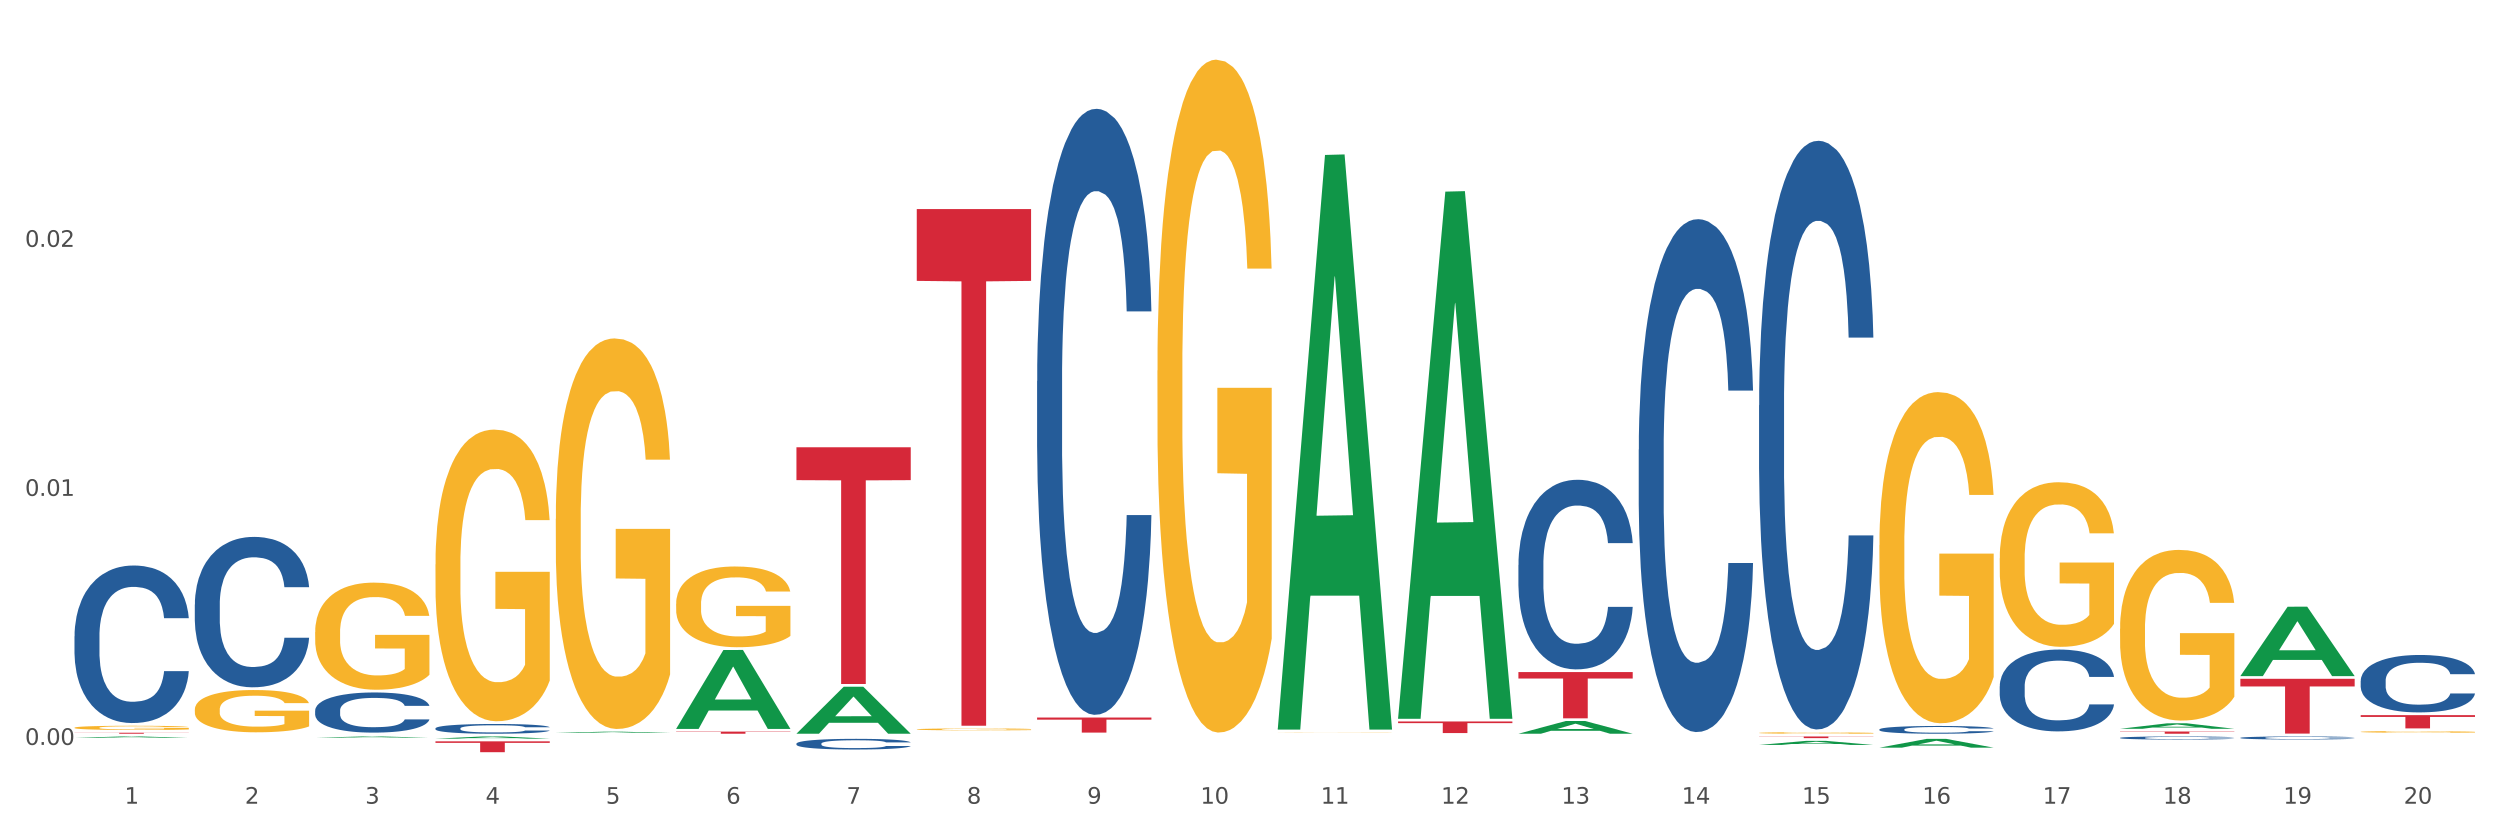 <?xml version="1.0" encoding="utf-8" standalone="no"?>
<!DOCTYPE svg PUBLIC "-//W3C//DTD SVG 1.1//EN"
  "http://www.w3.org/Graphics/SVG/1.1/DTD/svg11.dtd">
<svg xmlns:xlink="http://www.w3.org/1999/xlink" width="1080pt" height="360pt" viewBox="0 0 1080 360" xmlns="http://www.w3.org/2000/svg" version="1.1">
 <rect x="0" y="0" width="1080" height="360" fill="#333333" stroke="none"/>
 <defs>
  <style type="text/css">*{stroke-linejoin: round; stroke-linecap: butt}</style>
 </defs>
 <g id="figure_1">
  <g id="patch_1">
   <path d="M 0 360 
L 1080 360 
L 1080 0 
L 0 0 
z
" style="fill: #ffffff; stroke: #ffffff; stroke-linejoin: miter"/>
  </g>
  <g id="axes_1">
   <g id="matplotlib.axis_1">
    <g id="xtick_1">
     <g id="text_1">
      <!-- 1 -->
      <g style="fill: #4d4d4d" transform="translate(53.812 347.204) scale(0.096 -0.096)">
       <defs>
        <path id="DejaVuSans-31" d="M 794 531 
L 1825 531 
L 1825 4091 
L 703 3866 
L 703 4441 
L 1819 4666 
L 2450 4666 
L 2450 531 
L 3481 531 
L 3481 0 
L 794 0 
L 794 531 
z
" transform="scale(0.016)"/>
       </defs>
       <use xlink:href="#DejaVuSans-31"/>
      </g>
     </g>
    </g>
    <g id="xtick_2">
     <g id="text_2">
      <!-- 2 -->
      <g style="fill: #4d4d4d" transform="translate(105.793 347.204) scale(0.096 -0.096)">
       <defs>
        <path id="DejaVuSans-32" d="M 1228 531 
L 3431 531 
L 3431 0 
L 469 0 
L 469 531 
Q 828 903 1448 1529 
Q 2069 2156 2228 2338 
Q 2531 2678 2651 2914 
Q 2772 3150 2772 3378 
Q 2772 3750 2511 3984 
Q 2250 4219 1831 4219 
Q 1534 4219 1204 4116 
Q 875 4013 500 3803 
L 500 4441 
Q 881 4594 1212 4672 
Q 1544 4750 1819 4750 
Q 2544 4750 2975 4387 
Q 3406 4025 3406 3419 
Q 3406 3131 3298 2873 
Q 3191 2616 2906 2266 
Q 2828 2175 2409 1742 
Q 1991 1309 1228 531 
z
" transform="scale(0.016)"/>
       </defs>
       <use xlink:href="#DejaVuSans-32"/>
      </g>
     </g>
    </g>
    <g id="xtick_3">
     <g id="text_3">
      <!-- 3 -->
      <g style="fill: #4d4d4d" transform="translate(157.774 347.204) scale(0.096 -0.096)">
       <defs>
        <path id="DejaVuSans-33" d="M 2597 2516 
Q 3050 2419 3304 2112 
Q 3559 1806 3559 1356 
Q 3559 666 3084 287 
Q 2609 -91 1734 -91 
Q 1441 -91 1130 -33 
Q 819 25 488 141 
L 488 750 
Q 750 597 1062 519 
Q 1375 441 1716 441 
Q 2309 441 2620 675 
Q 2931 909 2931 1356 
Q 2931 1769 2642 2001 
Q 2353 2234 1838 2234 
L 1294 2234 
L 1294 2753 
L 1863 2753 
Q 2328 2753 2575 2939 
Q 2822 3125 2822 3475 
Q 2822 3834 2567 4026 
Q 2313 4219 1838 4219 
Q 1578 4219 1281 4162 
Q 984 4106 628 3988 
L 628 4550 
Q 988 4650 1302 4700 
Q 1616 4750 1894 4750 
Q 2613 4750 3031 4423 
Q 3450 4097 3450 3541 
Q 3450 3153 3228 2886 
Q 3006 2619 2597 2516 
z
" transform="scale(0.016)"/>
       </defs>
       <use xlink:href="#DejaVuSans-33"/>
      </g>
     </g>
    </g>
    <g id="xtick_4">
     <g id="text_4">
      <!-- 4 -->
      <g style="fill: #4d4d4d" transform="translate(209.756 347.204) scale(0.096 -0.096)">
       <defs>
        <path id="DejaVuSans-34" d="M 2419 4116 
L 825 1625 
L 2419 1625 
L 2419 4116 
z
M 2253 4666 
L 3047 4666 
L 3047 1625 
L 3713 1625 
L 3713 1100 
L 3047 1100 
L 3047 0 
L 2419 0 
L 2419 1100 
L 313 1100 
L 313 1709 
L 2253 4666 
z
" transform="scale(0.016)"/>
       </defs>
       <use xlink:href="#DejaVuSans-34"/>
      </g>
     </g>
    </g>
    <g id="xtick_5">
     <g id="text_5">
      <!-- 5 -->
      <g style="fill: #4d4d4d" transform="translate(261.737 347.204) scale(0.096 -0.096)">
       <defs>
        <path id="DejaVuSans-35" d="M 691 4666 
L 3169 4666 
L 3169 4134 
L 1269 4134 
L 1269 2991 
Q 1406 3038 1543 3061 
Q 1681 3084 1819 3084 
Q 2600 3084 3056 2656 
Q 3513 2228 3513 1497 
Q 3513 744 3044 326 
Q 2575 -91 1722 -91 
Q 1428 -91 1123 -41 
Q 819 9 494 109 
L 494 744 
Q 775 591 1075 516 
Q 1375 441 1709 441 
Q 2250 441 2565 725 
Q 2881 1009 2881 1497 
Q 2881 1984 2565 2268 
Q 2250 2553 1709 2553 
Q 1456 2553 1204 2497 
Q 953 2441 691 2322 
L 691 4666 
z
" transform="scale(0.016)"/>
       </defs>
       <use xlink:href="#DejaVuSans-35"/>
      </g>
     </g>
    </g>
    <g id="xtick_6">
     <g id="text_6">
      <!-- 6 -->
      <g style="fill: #4d4d4d" transform="translate(313.718 347.204) scale(0.096 -0.096)">
       <defs>
        <path id="DejaVuSans-36" d="M 2113 2584 
Q 1688 2584 1439 2293 
Q 1191 2003 1191 1497 
Q 1191 994 1439 701 
Q 1688 409 2113 409 
Q 2538 409 2786 701 
Q 3034 994 3034 1497 
Q 3034 2003 2786 2293 
Q 2538 2584 2113 2584 
z
M 3366 4563 
L 3366 3988 
Q 3128 4100 2886 4159 
Q 2644 4219 2406 4219 
Q 1781 4219 1451 3797 
Q 1122 3375 1075 2522 
Q 1259 2794 1537 2939 
Q 1816 3084 2150 3084 
Q 2853 3084 3261 2657 
Q 3669 2231 3669 1497 
Q 3669 778 3244 343 
Q 2819 -91 2113 -91 
Q 1303 -91 875 529 
Q 447 1150 447 2328 
Q 447 3434 972 4092 
Q 1497 4750 2381 4750 
Q 2619 4750 2861 4703 
Q 3103 4656 3366 4563 
z
" transform="scale(0.016)"/>
       </defs>
       <use xlink:href="#DejaVuSans-36"/>
      </g>
     </g>
    </g>
    <g id="xtick_7">
     <g id="text_7">
      <!-- 7 -->
      <g style="fill: #4d4d4d" transform="translate(365.699 347.204) scale(0.096 -0.096)">
       <defs>
        <path id="DejaVuSans-37" d="M 525 4666 
L 3525 4666 
L 3525 4397 
L 1831 0 
L 1172 0 
L 2766 4134 
L 525 4134 
L 525 4666 
z
" transform="scale(0.016)"/>
       </defs>
       <use xlink:href="#DejaVuSans-37"/>
      </g>
     </g>
    </g>
    <g id="xtick_8">
     <g id="text_8">
      <!-- 8 -->
      <g style="fill: #4d4d4d" transform="translate(417.68 347.204) scale(0.096 -0.096)">
       <defs>
        <path id="DejaVuSans-38" d="M 2034 2216 
Q 1584 2216 1326 1975 
Q 1069 1734 1069 1313 
Q 1069 891 1326 650 
Q 1584 409 2034 409 
Q 2484 409 2743 651 
Q 3003 894 3003 1313 
Q 3003 1734 2745 1975 
Q 2488 2216 2034 2216 
z
M 1403 2484 
Q 997 2584 770 2862 
Q 544 3141 544 3541 
Q 544 4100 942 4425 
Q 1341 4750 2034 4750 
Q 2731 4750 3128 4425 
Q 3525 4100 3525 3541 
Q 3525 3141 3298 2862 
Q 3072 2584 2669 2484 
Q 3125 2378 3379 2068 
Q 3634 1759 3634 1313 
Q 3634 634 3220 271 
Q 2806 -91 2034 -91 
Q 1263 -91 848 271 
Q 434 634 434 1313 
Q 434 1759 690 2068 
Q 947 2378 1403 2484 
z
M 1172 3481 
Q 1172 3119 1398 2916 
Q 1625 2713 2034 2713 
Q 2441 2713 2670 2916 
Q 2900 3119 2900 3481 
Q 2900 3844 2670 4047 
Q 2441 4250 2034 4250 
Q 1625 4250 1398 4047 
Q 1172 3844 1172 3481 
z
" transform="scale(0.016)"/>
       </defs>
       <use xlink:href="#DejaVuSans-38"/>
      </g>
     </g>
    </g>
    <g id="xtick_9">
     <g id="text_9">
      <!-- 9 -->
      <g style="fill: #4d4d4d" transform="translate(469.662 347.204) scale(0.096 -0.096)">
       <defs>
        <path id="DejaVuSans-39" d="M 703 97 
L 703 672 
Q 941 559 1184 500 
Q 1428 441 1663 441 
Q 2288 441 2617 861 
Q 2947 1281 2994 2138 
Q 2813 1869 2534 1725 
Q 2256 1581 1919 1581 
Q 1219 1581 811 2004 
Q 403 2428 403 3163 
Q 403 3881 828 4315 
Q 1253 4750 1959 4750 
Q 2769 4750 3195 4129 
Q 3622 3509 3622 2328 
Q 3622 1225 3098 567 
Q 2575 -91 1691 -91 
Q 1453 -91 1209 -44 
Q 966 3 703 97 
z
M 1959 2075 
Q 2384 2075 2632 2365 
Q 2881 2656 2881 3163 
Q 2881 3666 2632 3958 
Q 2384 4250 1959 4250 
Q 1534 4250 1286 3958 
Q 1038 3666 1038 3163 
Q 1038 2656 1286 2365 
Q 1534 2075 1959 2075 
z
" transform="scale(0.016)"/>
       </defs>
       <use xlink:href="#DejaVuSans-39"/>
      </g>
     </g>
    </g>
    <g id="xtick_10">
     <g id="text_10">
      <!-- 10 -->
      <g style="fill: #4d4d4d" transform="translate(518.589 347.204) scale(0.096 -0.096)">
       <defs>
        <path id="DejaVuSans-30" d="M 2034 4250 
Q 1547 4250 1301 3770 
Q 1056 3291 1056 2328 
Q 1056 1369 1301 889 
Q 1547 409 2034 409 
Q 2525 409 2770 889 
Q 3016 1369 3016 2328 
Q 3016 3291 2770 3770 
Q 2525 4250 2034 4250 
z
M 2034 4750 
Q 2819 4750 3233 4129 
Q 3647 3509 3647 2328 
Q 3647 1150 3233 529 
Q 2819 -91 2034 -91 
Q 1250 -91 836 529 
Q 422 1150 422 2328 
Q 422 3509 836 4129 
Q 1250 4750 2034 4750 
z
" transform="scale(0.016)"/>
       </defs>
       <use xlink:href="#DejaVuSans-31"/>
       <use xlink:href="#DejaVuSans-30" transform="translate(63.623 0)"/>
      </g>
     </g>
    </g>
    <g id="xtick_11">
     <g id="text_11">
      <!-- 11 -->
      <g style="fill: #4d4d4d" transform="translate(570.57 347.204) scale(0.096 -0.096)">
       <use xlink:href="#DejaVuSans-31"/>
       <use xlink:href="#DejaVuSans-31" transform="translate(63.623 0)"/>
      </g>
     </g>
    </g>
    <g id="xtick_12">
     <g id="text_12">
      <!-- 12 -->
      <g style="fill: #4d4d4d" transform="translate(622.551 347.204) scale(0.096 -0.096)">
       <use xlink:href="#DejaVuSans-31"/>
       <use xlink:href="#DejaVuSans-32" transform="translate(63.623 0)"/>
      </g>
     </g>
    </g>
    <g id="xtick_13">
     <g id="text_13">
      <!-- 13 -->
      <g style="fill: #4d4d4d" transform="translate(674.533 347.204) scale(0.096 -0.096)">
       <use xlink:href="#DejaVuSans-31"/>
       <use xlink:href="#DejaVuSans-33" transform="translate(63.623 0)"/>
      </g>
     </g>
    </g>
    <g id="xtick_14">
     <g id="text_14">
      <!-- 14 -->
      <g style="fill: #4d4d4d" transform="translate(726.514 347.204) scale(0.096 -0.096)">
       <use xlink:href="#DejaVuSans-31"/>
       <use xlink:href="#DejaVuSans-34" transform="translate(63.623 0)"/>
      </g>
     </g>
    </g>
    <g id="xtick_15">
     <g id="text_15">
      <!-- 15 -->
      <g style="fill: #4d4d4d" transform="translate(778.495 347.204) scale(0.096 -0.096)">
       <use xlink:href="#DejaVuSans-31"/>
       <use xlink:href="#DejaVuSans-35" transform="translate(63.623 0)"/>
      </g>
     </g>
    </g>
    <g id="xtick_16">
     <g id="text_16">
      <!-- 16 -->
      <g style="fill: #4d4d4d" transform="translate(830.476 347.204) scale(0.096 -0.096)">
       <use xlink:href="#DejaVuSans-31"/>
       <use xlink:href="#DejaVuSans-36" transform="translate(63.623 0)"/>
      </g>
     </g>
    </g>
    <g id="xtick_17">
     <g id="text_17">
      <!-- 17 -->
      <g style="fill: #4d4d4d" transform="translate(882.457 347.204) scale(0.096 -0.096)">
       <use xlink:href="#DejaVuSans-31"/>
       <use xlink:href="#DejaVuSans-37" transform="translate(63.623 0)"/>
      </g>
     </g>
    </g>
    <g id="xtick_18">
     <g id="text_18">
      <!-- 18 -->
      <g style="fill: #4d4d4d" transform="translate(934.439 347.204) scale(0.096 -0.096)">
       <use xlink:href="#DejaVuSans-31"/>
       <use xlink:href="#DejaVuSans-38" transform="translate(63.623 0)"/>
      </g>
     </g>
    </g>
    <g id="xtick_19">
     <g id="text_19">
      <!-- 19 -->
      <g style="fill: #4d4d4d" transform="translate(986.42 347.204) scale(0.096 -0.096)">
       <use xlink:href="#DejaVuSans-31"/>
       <use xlink:href="#DejaVuSans-39" transform="translate(63.623 0)"/>
      </g>
     </g>
    </g>
    <g id="xtick_20">
     <g id="text_20">
      <!-- 20 -->
      <g style="fill: #4d4d4d" transform="translate(1038.401 347.204) scale(0.096 -0.096)">
       <use xlink:href="#DejaVuSans-32"/>
       <use xlink:href="#DejaVuSans-30" transform="translate(63.623 0)"/>
      </g>
     </g>
    </g>
    <g id="xtick_21"/>
    <g id="xtick_22"/>
    <g id="xtick_23"/>
    <g id="xtick_24"/>
    <g id="xtick_25"/>
    <g id="xtick_26"/>
    <g id="xtick_27"/>
    <g id="xtick_28"/>
    <g id="xtick_29"/>
    <g id="xtick_30"/>
    <g id="xtick_31"/>
    <g id="xtick_32"/>
    <g id="xtick_33"/>
    <g id="xtick_34"/>
    <g id="xtick_35"/>
    <g id="xtick_36"/>
    <g id="xtick_37"/>
    <g id="xtick_38"/>
    <g id="xtick_39"/>
   </g>
   <g id="matplotlib.axis_2">
    <g id="ytick_1">
     <g id="text_21">
      <!-- 0.00 -->
      <g style="fill: #4d4d4d" transform="translate(10.8 321.793) scale(0.096 -0.096)">
       <defs>
        <path id="DejaVuSans-2e" d="M 684 794 
L 1344 794 
L 1344 0 
L 684 0 
L 684 794 
z
" transform="scale(0.016)"/>
       </defs>
       <use xlink:href="#DejaVuSans-30"/>
       <use xlink:href="#DejaVuSans-2e" transform="translate(63.623 0)"/>
       <use xlink:href="#DejaVuSans-30" transform="translate(95.41 0)"/>
       <use xlink:href="#DejaVuSans-30" transform="translate(159.033 0)"/>
      </g>
     </g>
    </g>
    <g id="ytick_2">
     <g id="text_22">
      <!-- 0.01 -->
      <g style="fill: #4d4d4d" transform="translate(10.8 214.214) scale(0.096 -0.096)">
       <use xlink:href="#DejaVuSans-30"/>
       <use xlink:href="#DejaVuSans-2e" transform="translate(63.623 0)"/>
       <use xlink:href="#DejaVuSans-30" transform="translate(95.41 0)"/>
       <use xlink:href="#DejaVuSans-31" transform="translate(159.033 0)"/>
      </g>
     </g>
    </g>
    <g id="ytick_3">
     <g id="text_23">
      <!-- 0.02 -->
      <g style="fill: #4d4d4d" transform="translate(10.8 106.635) scale(0.096 -0.096)">
       <use xlink:href="#DejaVuSans-30"/>
       <use xlink:href="#DejaVuSans-2e" transform="translate(63.623 0)"/>
       <use xlink:href="#DejaVuSans-30" transform="translate(95.41 0)"/>
       <use xlink:href="#DejaVuSans-32" transform="translate(159.033 0)"/>
      </g>
     </g>
    </g>
    <g id="ytick_4"/>
    <g id="ytick_5"/>
    <g id="ytick_6"/>
   </g>
   <g id="PolyCollection_1">
    <path d="M 32.175 318.767 
L 32.226 318.766 
L 52.59 318.147 
L 61.041 318.146 
L 81.557 318.768 
L 71.783 318.768 
L 67.353 318.623 
L 46.328 318.623 
L 46.175 318.625 
L 41.899 318.768 
L 32.175 318.768 
L 32.175 318.767 
L 48.975 318.537 
L 64.706 318.536 
L 56.917 318.279 
L 56.815 318.277 
L 56.713 318.279 
L 48.924 318.536 
L 48.975 318.537 
L 32.175 318.767 
z
" clip-path="url(#p7d557875d7)" style="fill: #109648"/>
    <path d="M 448.025 164.642 
L 448.083 164.403 
L 448.083 157.709 
L 448.258 148.623 
L 448.9 131.887 
L 449.717 119.215 
L 451.118 104.391 
L 451.877 98.175 
L 452.869 91.241 
L 454.912 80.004 
L 457.247 70.44 
L 458.882 65.18 
L 460.107 61.833 
L 462.851 55.856 
L 464.427 53.226 
L 466.061 51.074 
L 467.462 49.64 
L 469.797 47.966 
L 471.665 47.249 
L 473.825 47.01 
L 475.634 47.249 
L 478.027 48.205 
L 481.53 51.074 
L 482.872 52.748 
L 484.682 55.617 
L 486.55 59.442 
L 488.067 63.268 
L 489.818 68.767 
L 491.628 75.94 
L 493.379 85.025 
L 494.605 93.393 
L 495.597 102.24 
L 496.473 112.999 
L 497.115 124.714 
L 497.407 134.517 
L 486.725 134.517 
L 486.433 125.671 
L 485.849 116.107 
L 485.266 109.651 
L 484.623 104.391 
L 483.631 98.414 
L 482.756 94.589 
L 481.296 90.046 
L 479.954 87.177 
L 478.845 85.503 
L 477.502 84.069 
L 474.642 82.634 
L 472.599 82.634 
L 471.315 83.112 
L 469.739 84.308 
L 468.396 85.981 
L 466.82 88.85 
L 465.594 91.959 
L 464.369 96.023 
L 463.668 98.892 
L 462.617 104.152 
L 461.917 108.456 
L 460.983 115.868 
L 460.458 121.128 
L 459.524 134.756 
L 459.115 144.798 
L 458.94 151.731 
L 458.823 159.382 
L 458.823 196.681 
L 459.174 213.417 
L 459.465 220.59 
L 459.932 228.719 
L 460.808 239.239 
L 462.092 249.52 
L 463.435 256.932 
L 464.544 261.474 
L 465.594 264.822 
L 466.645 267.452 
L 467.929 269.842 
L 468.98 271.277 
L 470.556 272.712 
L 472.424 273.429 
L 473.883 273.429 
L 476.86 272.233 
L 478.203 271.038 
L 479.487 269.364 
L 480.888 266.734 
L 481.997 263.865 
L 482.639 261.713 
L 483.69 257.171 
L 484.507 252.389 
L 485.207 246.89 
L 485.674 242.108 
L 486.199 234.935 
L 486.608 226.806 
L 486.725 222.502 
L 497.407 222.502 
L 497.173 231.11 
L 496.765 239.478 
L 495.947 250.715 
L 495.305 257.171 
L 494.313 265.061 
L 493.262 271.755 
L 491.803 279.167 
L 490.461 284.666 
L 489.06 289.448 
L 487.542 293.752 
L 484.799 299.729 
L 483.806 301.402 
L 481.705 304.272 
L 480.07 305.945 
L 477.677 307.619 
L 475.226 308.575 
L 472.657 308.814 
L 470.381 308.336 
L 467.871 306.902 
L 466.295 305.467 
L 464.544 303.315 
L 462.501 299.968 
L 460.574 295.903 
L 458.765 291.122 
L 457.072 285.622 
L 455.496 279.406 
L 453.453 269.125 
L 451.936 259.083 
L 450.826 249.759 
L 450.068 241.869 
L 449.309 231.827 
L 448.9 224.893 
L 448.258 208.157 
L 448.025 192.616 
L 448.025 164.642 
z
" clip-path="url(#p7d557875d7)" style="fill: #255c99"/>
    <path d="M 344.062 321.249 
L 344.121 321.244 
L 344.121 321.126 
L 344.296 320.966 
L 344.938 320.671 
L 345.755 320.448 
L 347.156 320.186 
L 347.915 320.077 
L 348.907 319.955 
L 350.95 319.756 
L 353.285 319.588 
L 354.919 319.495 
L 356.145 319.436 
L 358.889 319.331 
L 360.465 319.284 
L 362.099 319.247 
L 363.5 319.221 
L 365.835 319.192 
L 367.703 319.179 
L 369.862 319.175 
L 371.672 319.179 
L 374.065 319.196 
L 377.567 319.247 
L 378.91 319.276 
L 380.719 319.327 
L 382.587 319.394 
L 384.105 319.461 
L 385.856 319.558 
L 387.666 319.685 
L 389.417 319.845 
L 390.643 319.993 
L 391.635 320.148 
L 392.51 320.338 
L 393.153 320.545 
L 393.444 320.717 
L 382.762 320.717 
L 382.471 320.562 
L 381.887 320.393 
L 381.303 320.279 
L 380.661 320.186 
L 379.669 320.081 
L 378.793 320.014 
L 377.334 319.934 
L 375.991 319.883 
L 374.882 319.853 
L 373.54 319.828 
L 370.68 319.803 
L 368.637 319.803 
L 367.352 319.811 
L 365.776 319.832 
L 364.434 319.862 
L 362.858 319.912 
L 361.632 319.967 
L 360.406 320.039 
L 359.706 320.089 
L 358.655 320.182 
L 357.955 320.258 
L 357.021 320.389 
L 356.495 320.481 
L 355.561 320.722 
L 355.153 320.899 
L 354.978 321.021 
L 354.861 321.156 
L 354.861 321.813 
L 355.211 322.108 
L 355.503 322.235 
L 355.97 322.378 
L 356.846 322.564 
L 358.13 322.745 
L 359.472 322.875 
L 360.581 322.956 
L 361.632 323.015 
L 362.683 323.061 
L 363.967 323.103 
L 365.018 323.128 
L 366.594 323.154 
L 368.461 323.166 
L 369.921 323.166 
L 372.898 323.145 
L 374.24 323.124 
L 375.524 323.095 
L 376.925 323.048 
L 378.034 322.998 
L 378.676 322.96 
L 379.727 322.88 
L 380.544 322.795 
L 381.245 322.698 
L 381.712 322.614 
L 382.237 322.488 
L 382.646 322.344 
L 382.762 322.269 
L 393.444 322.269 
L 393.211 322.42 
L 392.802 322.568 
L 391.985 322.766 
L 391.343 322.88 
L 390.351 323.019 
L 389.3 323.137 
L 387.841 323.267 
L 386.498 323.364 
L 385.097 323.449 
L 383.58 323.525 
L 380.836 323.63 
L 379.844 323.659 
L 377.742 323.71 
L 376.108 323.739 
L 373.715 323.769 
L 371.263 323.786 
L 368.695 323.79 
L 366.418 323.782 
L 363.908 323.756 
L 362.332 323.731 
L 360.581 323.693 
L 358.538 323.634 
L 356.612 323.562 
L 354.803 323.478 
L 353.11 323.381 
L 351.534 323.272 
L 349.491 323.09 
L 347.973 322.913 
L 346.864 322.749 
L 346.105 322.61 
L 345.346 322.433 
L 344.938 322.311 
L 344.296 322.016 
L 344.062 321.742 
L 344.062 321.249 
z
" clip-path="url(#p7d557875d7)" style="fill: #255c99"/>
    <path d="M 188.119 314.653 
L 188.177 314.649 
L 188.177 314.541 
L 188.352 314.394 
L 188.994 314.125 
L 189.811 313.92 
L 191.212 313.681 
L 191.971 313.581 
L 192.963 313.469 
L 195.006 313.288 
L 197.341 313.134 
L 198.976 313.049 
L 200.201 312.995 
L 202.945 312.899 
L 204.521 312.857 
L 206.155 312.822 
L 207.556 312.799 
L 209.891 312.772 
L 211.759 312.76 
L 213.919 312.757 
L 215.728 312.76 
L 218.121 312.776 
L 221.624 312.822 
L 222.966 312.849 
L 224.776 312.895 
L 226.644 312.957 
L 228.161 313.019 
L 229.912 313.107 
L 231.722 313.223 
L 233.473 313.369 
L 234.699 313.504 
L 235.691 313.647 
L 236.567 313.82 
L 237.209 314.009 
L 237.501 314.167 
L 226.819 314.167 
L 226.527 314.024 
L 225.943 313.87 
L 225.36 313.766 
L 224.717 313.681 
L 223.725 313.585 
L 222.85 313.523 
L 221.39 313.45 
L 220.048 313.404 
L 218.939 313.377 
L 217.596 313.354 
L 214.736 313.331 
L 212.693 313.331 
L 211.409 313.338 
L 209.833 313.358 
L 208.49 313.385 
L 206.914 313.431 
L 205.688 313.481 
L 204.463 313.547 
L 203.762 313.593 
L 202.711 313.678 
L 202.011 313.747 
L 201.077 313.866 
L 200.552 313.951 
L 199.618 314.171 
L 199.209 314.333 
L 199.034 314.444 
L 198.917 314.568 
L 198.917 315.169 
L 199.268 315.439 
L 199.559 315.554 
L 200.026 315.685 
L 200.902 315.855 
L 202.186 316.021 
L 203.529 316.14 
L 204.638 316.213 
L 205.688 316.267 
L 206.739 316.31 
L 208.023 316.348 
L 209.074 316.371 
L 210.65 316.394 
L 212.518 316.406 
L 213.977 316.406 
L 216.954 316.387 
L 218.297 316.368 
L 219.581 316.341 
L 220.982 316.298 
L 222.091 316.252 
L 222.733 316.217 
L 223.783 316.144 
L 224.601 316.067 
L 225.301 315.978 
L 225.768 315.901 
L 226.293 315.786 
L 226.702 315.655 
L 226.819 315.585 
L 237.501 315.585 
L 237.267 315.724 
L 236.859 315.859 
L 236.041 316.04 
L 235.399 316.144 
L 234.407 316.271 
L 233.356 316.379 
L 231.897 316.499 
L 230.555 316.587 
L 229.154 316.664 
L 227.636 316.734 
L 224.893 316.83 
L 223.9 316.857 
L 221.799 316.903 
L 220.164 316.93 
L 217.771 316.957 
L 215.32 316.973 
L 212.751 316.976 
L 210.475 316.969 
L 207.965 316.946 
L 206.389 316.922 
L 204.638 316.888 
L 202.595 316.834 
L 200.668 316.768 
L 198.859 316.691 
L 197.166 316.603 
L 195.59 316.502 
L 193.547 316.337 
L 192.029 316.175 
L 190.92 316.025 
L 190.162 315.897 
L 189.403 315.735 
L 188.994 315.624 
L 188.352 315.354 
L 188.119 315.103 
L 188.119 314.653 
z
" clip-path="url(#p7d557875d7)" style="fill: #255c99"/>
    <path d="M 136.137 306.94 
L 136.196 306.924 
L 136.196 306.48 
L 136.371 305.879 
L 137.013 304.77 
L 137.83 303.93 
L 139.231 302.948 
L 139.99 302.537 
L 140.982 302.077 
L 143.025 301.333 
L 145.36 300.699 
L 146.994 300.351 
L 148.22 300.129 
L 150.964 299.733 
L 152.54 299.559 
L 154.174 299.416 
L 155.575 299.321 
L 157.91 299.211 
L 159.778 299.163 
L 161.938 299.147 
L 163.747 299.163 
L 166.14 299.226 
L 169.643 299.416 
L 170.985 299.527 
L 172.795 299.717 
L 174.662 299.971 
L 176.18 300.224 
L 177.931 300.588 
L 179.741 301.064 
L 181.492 301.665 
L 182.718 302.22 
L 183.71 302.806 
L 184.586 303.519 
L 185.228 304.295 
L 185.52 304.944 
L 174.838 304.944 
L 174.546 304.358 
L 173.962 303.725 
L 173.378 303.297 
L 172.736 302.948 
L 171.744 302.552 
L 170.868 302.299 
L 169.409 301.998 
L 168.067 301.808 
L 166.957 301.697 
L 165.615 301.602 
L 162.755 301.507 
L 160.712 301.507 
L 159.428 301.539 
L 157.852 301.618 
L 156.509 301.729 
L 154.933 301.919 
L 153.707 302.125 
L 152.481 302.394 
L 151.781 302.584 
L 150.73 302.933 
L 150.03 303.218 
L 149.096 303.709 
L 148.57 304.057 
L 147.637 304.96 
L 147.228 305.625 
L 147.053 306.084 
L 146.936 306.591 
L 146.936 309.062 
L 147.286 310.171 
L 147.578 310.646 
L 148.045 311.184 
L 148.921 311.881 
L 150.205 312.562 
L 151.547 313.053 
L 152.656 313.354 
L 153.707 313.576 
L 154.758 313.75 
L 156.042 313.909 
L 157.093 314.004 
L 158.669 314.099 
L 160.537 314.146 
L 161.996 314.146 
L 164.973 314.067 
L 166.315 313.988 
L 167.6 313.877 
L 169 313.703 
L 170.11 313.513 
L 170.752 313.37 
L 171.802 313.069 
L 172.619 312.753 
L 173.32 312.388 
L 173.787 312.071 
L 174.312 311.596 
L 174.721 311.058 
L 174.838 310.773 
L 185.52 310.773 
L 185.286 311.343 
L 184.877 311.897 
L 184.06 312.642 
L 183.418 313.069 
L 182.426 313.592 
L 181.375 314.035 
L 179.916 314.526 
L 178.573 314.891 
L 177.172 315.207 
L 175.655 315.493 
L 172.911 315.889 
L 171.919 315.999 
L 169.818 316.189 
L 168.183 316.3 
L 165.79 316.411 
L 163.338 316.475 
L 160.77 316.49 
L 158.494 316.459 
L 155.984 316.364 
L 154.408 316.269 
L 152.656 316.126 
L 150.613 315.904 
L 148.687 315.635 
L 146.878 315.318 
L 145.185 314.954 
L 143.609 314.542 
L 141.566 313.861 
L 140.048 313.196 
L 138.939 312.578 
L 138.18 312.056 
L 137.422 311.39 
L 137.013 310.931 
L 136.371 309.822 
L 136.137 308.793 
L 136.137 306.94 
z
" clip-path="url(#p7d557875d7)" style="fill: #255c99"/>
    <path d="M 84.156 261.136 
L 84.215 261.076 
L 84.215 259.415 
L 84.39 257.159 
L 85.032 253.005 
L 85.849 249.86 
L 87.25 246.18 
L 88.009 244.637 
L 89.001 242.916 
L 91.044 240.127 
L 93.379 237.753 
L 95.013 236.448 
L 96.239 235.617 
L 98.983 234.133 
L 100.559 233.48 
L 102.193 232.946 
L 103.594 232.59 
L 105.929 232.175 
L 107.797 231.997 
L 109.956 231.937 
L 111.766 231.997 
L 114.159 232.234 
L 117.661 232.946 
L 119.004 233.362 
L 120.813 234.074 
L 122.681 235.023 
L 124.199 235.973 
L 125.95 237.338 
L 127.76 239.118 
L 129.511 241.373 
L 130.737 243.45 
L 131.729 245.646 
L 132.604 248.317 
L 133.246 251.225 
L 133.538 253.658 
L 122.856 253.658 
L 122.565 251.462 
L 121.981 249.088 
L 121.397 247.486 
L 120.755 246.18 
L 119.763 244.697 
L 118.887 243.747 
L 117.428 242.62 
L 116.085 241.907 
L 114.976 241.492 
L 113.634 241.136 
L 110.774 240.78 
L 108.731 240.78 
L 107.446 240.899 
L 105.87 241.195 
L 104.528 241.611 
L 102.952 242.323 
L 101.726 243.094 
L 100.5 244.103 
L 99.8 244.815 
L 98.749 246.121 
L 98.049 247.189 
L 97.115 249.029 
L 96.589 250.335 
L 95.655 253.717 
L 95.247 256.21 
L 95.072 257.931 
L 94.955 259.83 
L 94.955 269.088 
L 95.305 273.242 
L 95.597 275.023 
L 96.064 277.04 
L 96.94 279.652 
L 98.224 282.203 
L 99.566 284.043 
L 100.675 285.171 
L 101.726 286.002 
L 102.777 286.654 
L 104.061 287.248 
L 105.112 287.604 
L 106.688 287.96 
L 108.555 288.138 
L 110.015 288.138 
L 112.992 287.841 
L 114.334 287.545 
L 115.618 287.129 
L 117.019 286.476 
L 118.128 285.764 
L 118.77 285.23 
L 119.821 284.102 
L 120.638 282.916 
L 121.339 281.551 
L 121.806 280.364 
L 122.331 278.583 
L 122.74 276.566 
L 122.856 275.497 
L 133.538 275.497 
L 133.305 277.634 
L 132.896 279.711 
L 132.079 282.5 
L 131.437 284.102 
L 130.445 286.061 
L 129.394 287.723 
L 127.935 289.562 
L 126.592 290.927 
L 125.191 292.114 
L 123.674 293.182 
L 120.93 294.666 
L 119.938 295.081 
L 117.836 295.794 
L 116.202 296.209 
L 113.809 296.624 
L 111.357 296.862 
L 108.789 296.921 
L 106.512 296.803 
L 104.002 296.446 
L 102.426 296.09 
L 100.675 295.556 
L 98.632 294.725 
L 96.706 293.717 
L 94.897 292.53 
L 93.204 291.165 
L 91.628 289.622 
L 89.585 287.07 
L 88.067 284.577 
L 86.958 282.263 
L 86.199 280.304 
L 85.44 277.812 
L 85.032 276.091 
L 84.39 271.937 
L 84.156 268.079 
L 84.156 261.136 
z
" clip-path="url(#p7d557875d7)" style="fill: #255c99"/>
    <path d="M 32.175 274.879 
L 32.233 274.817 
L 32.233 273.077 
L 32.408 270.715 
L 33.051 266.364 
L 33.868 263.07 
L 35.269 259.216 
L 36.028 257.6 
L 37.02 255.797 
L 39.063 252.876 
L 41.398 250.39 
L 43.032 249.022 
L 44.258 248.152 
L 47.001 246.598 
L 48.577 245.915 
L 50.212 245.355 
L 51.613 244.982 
L 53.948 244.547 
L 55.815 244.361 
L 57.975 244.298 
L 59.785 244.361 
L 62.178 244.609 
L 65.68 245.355 
L 67.023 245.79 
L 68.832 246.536 
L 70.7 247.531 
L 72.218 248.525 
L 73.969 249.955 
L 75.778 251.819 
L 77.53 254.181 
L 78.755 256.357 
L 79.748 258.657 
L 80.623 261.454 
L 81.265 264.499 
L 81.557 267.048 
L 70.875 267.048 
L 70.583 264.748 
L 70 262.262 
L 69.416 260.583 
L 68.774 259.216 
L 67.782 257.662 
L 66.906 256.668 
L 65.447 255.487 
L 64.104 254.741 
L 62.995 254.306 
L 61.653 253.933 
L 58.792 253.56 
L 56.749 253.56 
L 55.465 253.684 
L 53.889 253.995 
L 52.547 254.43 
L 50.971 255.176 
L 49.745 255.984 
L 48.519 257.04 
L 47.819 257.786 
L 46.768 259.154 
L 46.067 260.273 
L 45.133 262.199 
L 44.608 263.567 
L 43.674 267.11 
L 43.266 269.72 
L 43.09 271.523 
L 42.974 273.512 
L 42.974 283.208 
L 43.324 287.559 
L 43.616 289.424 
L 44.083 291.537 
L 44.958 294.272 
L 46.242 296.945 
L 47.585 298.871 
L 48.694 300.052 
L 49.745 300.923 
L 50.795 301.606 
L 52.08 302.228 
L 53.13 302.601 
L 54.706 302.974 
L 56.574 303.16 
L 58.033 303.16 
L 61.01 302.849 
L 62.353 302.539 
L 63.637 302.104 
L 65.038 301.42 
L 66.147 300.674 
L 66.789 300.115 
L 67.84 298.934 
L 68.657 297.691 
L 69.358 296.261 
L 69.825 295.018 
L 70.35 293.153 
L 70.758 291.04 
L 70.875 289.921 
L 81.557 289.921 
L 81.324 292.159 
L 80.915 294.334 
L 80.098 297.255 
L 79.456 298.934 
L 78.463 300.985 
L 77.413 302.725 
L 75.953 304.652 
L 74.611 306.082 
L 73.21 307.325 
L 71.692 308.443 
L 68.949 309.997 
L 67.957 310.432 
L 65.855 311.178 
L 64.221 311.613 
L 61.828 312.049 
L 59.376 312.297 
L 56.808 312.359 
L 54.531 312.235 
L 52.021 311.862 
L 50.445 311.489 
L 48.694 310.93 
L 46.651 310.06 
L 44.725 309.003 
L 42.915 307.76 
L 41.223 306.33 
L 39.647 304.714 
L 37.604 302.041 
L 36.086 299.431 
L 34.977 297.007 
L 34.218 294.956 
L 33.459 292.345 
L 33.051 290.543 
L 32.408 286.192 
L 32.175 282.151 
L 32.175 274.879 
z
" clip-path="url(#p7d557875d7)" style="fill: #255c99"/>
    <path d="M 32.175 314.379 
L 32.233 314.377 
L 32.233 314.317 
L 32.35 314.265 
L 32.933 314.139 
L 33.807 314.035 
L 34.449 313.979 
L 35.09 313.934 
L 35.848 313.888 
L 36.781 313.841 
L 38.472 313.772 
L 39.521 313.737 
L 40.804 313.7 
L 43.136 313.646 
L 44.827 313.616 
L 46.576 313.591 
L 49.433 313.561 
L 51.298 313.547 
L 53.28 313.537 
L 55.671 313.531 
L 57.478 313.529 
L 61.443 313.534 
L 64.824 313.549 
L 66.457 313.561 
L 68.556 313.581 
L 69.663 313.594 
L 71.471 313.621 
L 73.337 313.657 
L 74.619 313.687 
L 76.543 313.744 
L 78.001 313.801 
L 79.342 313.872 
L 80.041 313.92 
L 80.566 313.966 
L 81.032 314.018 
L 81.499 314.1 
L 71.004 314.1 
L 70.596 314.041 
L 69.955 313.986 
L 69.022 313.932 
L 68.206 313.898 
L 66.807 313.856 
L 65.524 313.83 
L 64.183 313.809 
L 62.551 313.793 
L 61.268 313.784 
L 59.461 313.778 
L 55.904 313.779 
L 53.514 313.793 
L 51.881 313.809 
L 50.832 313.825 
L 49.899 313.841 
L 48.849 313.865 
L 47.625 313.9 
L 46.751 313.932 
L 45.876 313.972 
L 45.176 314.013 
L 44.535 314.06 
L 44.01 314.11 
L 43.602 314.162 
L 43.252 314.226 
L 42.961 314.332 
L 42.961 314.562 
L 43.078 314.614 
L 43.369 314.683 
L 43.719 314.735 
L 44.302 314.797 
L 44.827 314.839 
L 45.818 314.9 
L 46.926 314.95 
L 47.8 314.982 
L 48.675 315.009 
L 50.19 315.046 
L 51.881 315.076 
L 53.339 315.095 
L 55.321 315.111 
L 56.662 315.118 
L 57.828 315.122 
L 60.685 315.122 
L 62.725 315.116 
L 64.999 315.105 
L 66.748 315.09 
L 68.206 315.071 
L 69.838 315.041 
L 70.888 315.012 
L 70.888 314.661 
L 58.061 314.66 
L 58.061 314.426 
L 81.557 314.426 
L 81.557 315.111 
L 80.566 315.147 
L 79.458 315.179 
L 78.292 315.207 
L 76.543 315.242 
L 74.444 315.276 
L 72.579 315.3 
L 70.596 315.32 
L 68.264 315.338 
L 65.232 315.355 
L 63.367 315.362 
L 61.035 315.367 
L 58.294 315.368 
L 55.904 315.365 
L 53.572 315.357 
L 51.123 315.342 
L 48.733 315.32 
L 46.926 315.298 
L 45.118 315.271 
L 43.194 315.236 
L 41.678 315.202 
L 40.512 315.172 
L 39.23 315.133 
L 37.83 315.083 
L 36.781 315.038 
L 35.848 314.99 
L 34.857 314.93 
L 34.157 314.878 
L 33.458 314.812 
L 33.05 314.764 
L 32.583 314.688 
L 32.233 314.582 
L 32.175 314.379 
z
" clip-path="url(#p7d557875d7)" style="fill: #f7b32b"/>
    <path d="M 32.175 316.538 
L 81.557 316.538 
L 81.557 316.599 
L 62.132 316.599 
L 62.132 316.976 
L 51.483 316.976 
L 51.483 316.599 
L 32.175 316.599 
L 32.175 316.538 
L 32.175 316.538 
z
" clip-path="url(#p7d557875d7)" style="fill: #d62839"/>
    <path d="M 188.119 320.267 
L 237.501 320.267 
L 237.501 320.918 
L 218.076 320.922 
L 218.076 324.95 
L 207.427 324.95 
L 207.427 320.922 
L 188.119 320.918 
L 188.119 320.271 
L 188.119 320.267 
z
" clip-path="url(#p7d557875d7)" style="fill: #d62839"/>
    <path d="M 292.081 316.062 
L 341.463 316.062 
L 341.463 316.189 
L 322.038 316.19 
L 322.038 316.976 
L 311.389 316.976 
L 311.389 316.19 
L 292.081 316.189 
L 292.081 316.063 
L 292.081 316.062 
z
" clip-path="url(#p7d557875d7)" style="fill: #d62839"/>
    <path d="M 136.137 273.078 
L 136.196 273.036 
L 136.196 271.514 
L 136.312 270.203 
L 136.895 267.033 
L 137.77 264.412 
L 138.411 263.017 
L 139.053 261.875 
L 139.81 260.734 
L 140.743 259.55 
L 142.434 257.817 
L 143.484 256.929 
L 144.766 255.999 
L 147.098 254.646 
L 148.789 253.885 
L 150.538 253.251 
L 153.395 252.49 
L 155.261 252.152 
L 157.243 251.898 
L 159.633 251.729 
L 161.441 251.687 
L 165.405 251.814 
L 168.787 252.194 
L 170.419 252.49 
L 172.518 252.997 
L 173.626 253.336 
L 175.433 254.012 
L 177.299 254.9 
L 178.582 255.661 
L 180.506 257.098 
L 181.963 258.535 
L 183.304 260.311 
L 184.004 261.537 
L 184.528 262.678 
L 184.995 263.989 
L 185.461 266.06 
L 174.967 266.06 
L 174.559 264.581 
L 173.917 263.186 
L 172.985 261.833 
L 172.168 260.987 
L 170.769 259.93 
L 169.486 259.254 
L 168.145 258.747 
L 166.513 258.324 
L 165.23 258.113 
L 163.423 257.944 
L 159.866 257.986 
L 157.476 258.324 
L 155.844 258.747 
L 154.794 259.127 
L 153.861 259.55 
L 152.812 260.142 
L 151.588 261.03 
L 150.713 261.833 
L 149.838 262.847 
L 149.139 263.862 
L 148.498 265.046 
L 147.973 266.314 
L 147.565 267.624 
L 147.215 269.231 
L 146.923 271.894 
L 146.923 277.686 
L 147.04 278.996 
L 147.331 280.73 
L 147.681 282.04 
L 148.264 283.604 
L 148.789 284.661 
L 149.78 286.183 
L 150.888 287.451 
L 151.762 288.254 
L 152.637 288.931 
L 154.153 289.861 
L 155.844 290.622 
L 157.301 291.087 
L 159.283 291.51 
L 160.624 291.679 
L 161.79 291.763 
L 164.647 291.763 
L 166.688 291.636 
L 168.962 291.341 
L 170.711 290.96 
L 172.168 290.495 
L 173.801 289.734 
L 174.85 289.015 
L 174.85 280.18 
L 162.024 280.138 
L 162.024 274.262 
L 185.52 274.262 
L 185.52 291.51 
L 184.528 292.397 
L 183.421 293.201 
L 182.255 293.919 
L 180.506 294.807 
L 178.407 295.653 
L 176.541 296.244 
L 174.559 296.752 
L 172.227 297.217 
L 169.195 297.639 
L 167.329 297.809 
L 164.997 297.935 
L 162.257 297.978 
L 159.866 297.893 
L 157.534 297.682 
L 155.086 297.301 
L 152.695 296.752 
L 150.888 296.202 
L 149.081 295.526 
L 147.157 294.638 
L 145.641 293.792 
L 144.475 293.031 
L 143.192 292.059 
L 141.793 290.791 
L 140.743 289.65 
L 139.81 288.466 
L 138.819 286.944 
L 138.12 285.633 
L 137.42 283.985 
L 137.012 282.759 
L 136.546 280.856 
L 136.196 278.193 
L 136.137 273.078 
z
" clip-path="url(#p7d557875d7)" style="fill: #f7b32b"/>
    <path d="M 396.043 90.325 
L 445.426 90.325 
L 445.426 121.342 
L 426 121.552 
L 426 313.524 
L 415.352 313.524 
L 415.352 121.552 
L 396.043 121.342 
L 396.043 90.535 
L 396.043 90.325 
z
" clip-path="url(#p7d557875d7)" style="fill: #d62839"/>
    <path d="M 448.025 309.984 
L 497.407 309.984 
L 497.407 310.889 
L 477.982 310.895 
L 477.982 316.495 
L 467.333 316.495 
L 467.333 310.895 
L 448.025 310.889 
L 448.025 309.99 
L 448.025 309.984 
z
" clip-path="url(#p7d557875d7)" style="fill: #d62839"/>
    <path d="M 603.968 311.686 
L 653.35 311.686 
L 653.35 312.382 
L 633.925 312.387 
L 633.925 316.692 
L 623.276 316.692 
L 623.276 312.387 
L 603.968 312.382 
L 603.968 311.691 
L 603.968 311.686 
z
" clip-path="url(#p7d557875d7)" style="fill: #d62839"/>
    <path d="M 655.949 244.066 
L 656.008 243.991 
L 656.008 241.897 
L 656.183 239.054 
L 656.825 233.817 
L 657.642 229.852 
L 659.043 225.214 
L 659.802 223.269 
L 660.794 221.099 
L 662.837 217.583 
L 665.172 214.591 
L 666.807 212.945 
L 668.032 211.898 
L 670.776 210.027 
L 672.352 209.204 
L 673.986 208.531 
L 675.387 208.082 
L 677.722 207.559 
L 679.59 207.334 
L 681.75 207.259 
L 683.559 207.334 
L 685.952 207.633 
L 689.455 208.531 
L 690.797 209.055 
L 692.607 209.953 
L 694.475 211.15 
L 695.992 212.347 
L 697.743 214.067 
L 699.553 216.311 
L 701.304 219.154 
L 702.53 221.773 
L 703.522 224.541 
L 704.398 227.907 
L 705.04 231.573 
L 705.332 234.64 
L 694.65 234.64 
L 694.358 231.872 
L 693.774 228.88 
L 693.19 226.86 
L 692.548 225.214 
L 691.556 223.344 
L 690.68 222.147 
L 689.221 220.725 
L 687.879 219.828 
L 686.769 219.304 
L 685.427 218.855 
L 682.567 218.406 
L 680.524 218.406 
L 679.24 218.556 
L 677.664 218.93 
L 676.321 219.454 
L 674.745 220.351 
L 673.519 221.324 
L 672.293 222.596 
L 671.593 223.493 
L 670.542 225.139 
L 669.842 226.486 
L 668.908 228.805 
L 668.383 230.451 
L 667.449 234.715 
L 667.04 237.857 
L 666.865 240.027 
L 666.748 242.42 
L 666.748 254.091 
L 667.098 259.328 
L 667.39 261.572 
L 667.857 264.116 
L 668.733 267.407 
L 670.017 270.624 
L 671.359 272.943 
L 672.469 274.365 
L 673.519 275.412 
L 674.57 276.235 
L 675.854 276.983 
L 676.905 277.432 
L 678.481 277.881 
L 680.349 278.105 
L 681.808 278.105 
L 684.785 277.731 
L 686.127 277.357 
L 687.412 276.833 
L 688.812 276.011 
L 689.922 275.113 
L 690.564 274.44 
L 691.614 273.018 
L 692.432 271.522 
L 693.132 269.801 
L 693.599 268.305 
L 694.124 266.061 
L 694.533 263.517 
L 694.65 262.171 
L 705.332 262.171 
L 705.098 264.864 
L 704.689 267.482 
L 703.872 270.998 
L 703.23 273.018 
L 702.238 275.487 
L 701.187 277.582 
L 699.728 279.901 
L 698.385 281.621 
L 696.984 283.118 
L 695.467 284.464 
L 692.723 286.334 
L 691.731 286.858 
L 689.63 287.756 
L 687.995 288.28 
L 685.602 288.803 
L 683.15 289.102 
L 680.582 289.177 
L 678.306 289.028 
L 675.796 288.579 
L 674.22 288.13 
L 672.469 287.457 
L 670.426 286.409 
L 668.499 285.137 
L 666.69 283.641 
L 664.997 281.921 
L 663.421 279.976 
L 661.378 276.759 
L 659.86 273.617 
L 658.751 270.699 
L 657.992 268.23 
L 657.234 265.088 
L 656.825 262.919 
L 656.183 257.682 
L 655.949 252.819 
L 655.949 244.066 
z
" clip-path="url(#p7d557875d7)" style="fill: #255c99"/>
    <path d="M 655.949 290.347 
L 705.332 290.347 
L 705.332 293.121 
L 685.906 293.14 
L 685.906 310.31 
L 675.258 310.31 
L 675.258 293.14 
L 655.949 293.121 
L 655.949 290.366 
L 655.949 290.347 
z
" clip-path="url(#p7d557875d7)" style="fill: #d62839"/>
    <path d="M 915.855 316.013 
L 965.238 316.013 
L 965.238 316.147 
L 945.812 316.147 
L 945.812 316.976 
L 935.164 316.976 
L 935.164 316.147 
L 915.855 316.147 
L 915.855 316.014 
L 915.855 316.013 
z
" clip-path="url(#p7d557875d7)" style="fill: #d62839"/>
    <path d="M 967.837 293.251 
L 1017.219 293.251 
L 1017.219 296.541 
L 997.794 296.564 
L 997.794 316.926 
L 987.145 316.926 
L 987.145 296.564 
L 967.837 296.541 
L 967.837 293.274 
L 967.837 293.251 
z
" clip-path="url(#p7d557875d7)" style="fill: #d62839"/>
    <path d="M 1019.818 308.928 
L 1069.2 308.928 
L 1069.2 309.724 
L 1049.775 309.729 
L 1049.775 314.654 
L 1039.126 314.654 
L 1039.126 309.729 
L 1019.818 309.724 
L 1019.818 308.934 
L 1019.818 308.928 
z
" clip-path="url(#p7d557875d7)" style="fill: #d62839"/>
    <path d="M 1019.818 316.153 
L 1019.876 316.153 
L 1019.876 316.129 
L 1019.993 316.109 
L 1020.576 316.06 
L 1021.45 316.02 
L 1022.092 315.998 
L 1022.733 315.981 
L 1023.491 315.963 
L 1024.424 315.945 
L 1026.115 315.918 
L 1027.164 315.904 
L 1028.447 315.89 
L 1030.779 315.869 
L 1032.469 315.857 
L 1034.219 315.847 
L 1037.075 315.836 
L 1038.941 315.83 
L 1040.923 315.827 
L 1043.314 315.824 
L 1045.121 315.823 
L 1049.086 315.825 
L 1052.467 315.831 
L 1054.1 315.836 
L 1056.199 315.844 
L 1057.306 315.849 
L 1059.114 315.859 
L 1060.979 315.873 
L 1062.262 315.885 
L 1064.186 315.907 
L 1065.644 315.929 
L 1066.985 315.956 
L 1067.684 315.975 
L 1068.209 315.993 
L 1068.675 316.013 
L 1069.142 316.045 
L 1058.647 316.045 
L 1058.239 316.022 
L 1057.598 316.001 
L 1056.665 315.98 
L 1055.849 315.967 
L 1054.449 315.951 
L 1053.167 315.94 
L 1051.826 315.932 
L 1050.193 315.926 
L 1048.911 315.922 
L 1047.103 315.92 
L 1043.547 315.921 
L 1041.157 315.926 
L 1039.524 315.932 
L 1038.475 315.938 
L 1037.542 315.945 
L 1036.492 315.954 
L 1035.268 315.967 
L 1034.393 315.98 
L 1033.519 315.996 
L 1032.819 316.011 
L 1032.178 316.029 
L 1031.653 316.049 
L 1031.245 316.069 
L 1030.895 316.094 
L 1030.604 316.135 
L 1030.604 316.225 
L 1030.72 316.245 
L 1031.012 316.271 
L 1031.362 316.292 
L 1031.945 316.316 
L 1032.469 316.332 
L 1033.461 316.356 
L 1034.568 316.375 
L 1035.443 316.388 
L 1036.317 316.398 
L 1037.833 316.412 
L 1039.524 316.424 
L 1040.982 316.431 
L 1042.964 316.438 
L 1044.305 316.44 
L 1045.471 316.442 
L 1048.328 316.442 
L 1050.368 316.44 
L 1052.642 316.435 
L 1054.391 316.429 
L 1055.849 316.422 
L 1057.481 316.41 
L 1058.531 316.399 
L 1058.531 316.263 
L 1045.704 316.262 
L 1045.704 316.172 
L 1069.2 316.172 
L 1069.2 316.438 
L 1068.209 316.452 
L 1067.101 316.464 
L 1065.935 316.475 
L 1064.186 316.489 
L 1062.087 316.502 
L 1060.221 316.511 
L 1058.239 316.519 
L 1055.907 316.526 
L 1052.875 316.532 
L 1051.01 316.535 
L 1048.678 316.537 
L 1045.937 316.538 
L 1043.547 316.536 
L 1041.215 316.533 
L 1038.766 316.527 
L 1036.376 316.519 
L 1034.568 316.51 
L 1032.761 316.5 
L 1030.837 316.486 
L 1029.321 316.473 
L 1028.155 316.461 
L 1026.872 316.446 
L 1025.473 316.427 
L 1024.424 316.409 
L 1023.491 316.391 
L 1022.5 316.367 
L 1021.8 316.347 
L 1021.101 316.322 
L 1020.692 316.303 
L 1020.226 316.273 
L 1019.876 316.232 
L 1019.818 316.153 
z
" clip-path="url(#p7d557875d7)" style="fill: #f7b32b"/>
    <path d="M 915.855 271.629 
L 915.914 271.561 
L 915.914 269.137 
L 916.03 267.049 
L 916.613 261.999 
L 917.488 257.823 
L 918.129 255.601 
L 918.771 253.783 
L 919.529 251.964 
L 920.461 250.079 
L 922.152 247.318 
L 923.202 245.904 
L 924.484 244.422 
L 926.816 242.267 
L 928.507 241.055 
L 930.256 240.045 
L 933.113 238.832 
L 934.979 238.294 
L 936.961 237.89 
L 939.351 237.62 
L 941.159 237.553 
L 945.123 237.755 
L 948.505 238.361 
L 950.137 238.832 
L 952.236 239.641 
L 953.344 240.179 
L 955.151 241.257 
L 957.017 242.671 
L 958.3 243.883 
L 960.224 246.173 
L 961.681 248.463 
L 963.022 251.291 
L 963.722 253.244 
L 964.246 255.062 
L 964.713 257.15 
L 965.179 260.45 
L 954.685 260.45 
L 954.277 258.093 
L 953.635 255.87 
L 952.703 253.715 
L 951.886 252.369 
L 950.487 250.685 
L 949.204 249.607 
L 947.863 248.799 
L 946.231 248.126 
L 944.948 247.789 
L 943.141 247.52 
L 939.585 247.587 
L 937.194 248.126 
L 935.562 248.799 
L 934.512 249.405 
L 933.579 250.079 
L 932.53 251.022 
L 931.306 252.436 
L 930.431 253.715 
L 929.557 255.332 
L 928.857 256.948 
L 928.216 258.834 
L 927.691 260.854 
L 927.283 262.941 
L 926.933 265.501 
L 926.641 269.743 
L 926.641 278.969 
L 926.758 281.057 
L 927.05 283.818 
L 927.399 285.906 
L 927.982 288.397 
L 928.507 290.081 
L 929.498 292.505 
L 930.606 294.526 
L 931.48 295.805 
L 932.355 296.883 
L 933.871 298.364 
L 935.562 299.576 
L 937.019 300.317 
L 939.002 300.991 
L 940.342 301.26 
L 941.509 301.395 
L 944.365 301.395 
L 946.406 301.193 
L 948.68 300.721 
L 950.429 300.115 
L 951.886 299.374 
L 953.519 298.162 
L 954.568 297.017 
L 954.568 282.943 
L 941.742 282.875 
L 941.742 273.514 
L 965.238 273.514 
L 965.238 300.991 
L 964.246 302.405 
L 963.139 303.684 
L 961.973 304.829 
L 960.224 306.244 
L 958.125 307.59 
L 956.259 308.533 
L 954.277 309.341 
L 951.945 310.082 
L 948.913 310.756 
L 947.047 311.025 
L 944.715 311.227 
L 941.975 311.294 
L 939.585 311.16 
L 937.252 310.823 
L 934.804 310.217 
L 932.413 309.341 
L 930.606 308.466 
L 928.799 307.388 
L 926.875 305.974 
L 925.359 304.627 
L 924.193 303.415 
L 922.91 301.866 
L 921.511 299.846 
L 920.461 298.028 
L 919.529 296.142 
L 918.537 293.718 
L 917.838 291.63 
L 917.138 289.004 
L 916.73 287.051 
L 916.264 284.02 
L 915.914 279.777 
L 915.855 271.629 
z
" clip-path="url(#p7d557875d7)" style="fill: #f7b32b"/>
    <path d="M 863.874 241.184 
L 863.933 241.119 
L 863.933 238.781 
L 864.049 236.767 
L 864.632 231.896 
L 865.507 227.87 
L 866.148 225.727 
L 866.789 223.973 
L 867.547 222.22 
L 868.48 220.401 
L 870.171 217.738 
L 871.22 216.375 
L 872.503 214.946 
L 874.835 212.868 
L 876.526 211.699 
L 878.275 210.724 
L 881.132 209.555 
L 882.997 209.036 
L 884.98 208.646 
L 887.37 208.386 
L 889.177 208.321 
L 893.142 208.516 
L 896.524 209.101 
L 898.156 209.555 
L 900.255 210.335 
L 901.363 210.854 
L 903.17 211.893 
L 905.036 213.257 
L 906.318 214.426 
L 908.242 216.634 
L 909.7 218.842 
L 911.041 221.57 
L 911.741 223.454 
L 912.265 225.207 
L 912.732 227.22 
L 913.198 230.403 
L 902.704 230.403 
L 902.296 228.13 
L 901.654 225.986 
L 900.721 223.908 
L 899.905 222.609 
L 898.506 220.986 
L 897.223 219.947 
L 895.882 219.167 
L 894.25 218.518 
L 892.967 218.193 
L 891.16 217.933 
L 887.603 217.998 
L 885.213 218.518 
L 883.58 219.167 
L 882.531 219.752 
L 881.598 220.401 
L 880.549 221.31 
L 879.324 222.674 
L 878.45 223.908 
L 877.575 225.467 
L 876.876 227.026 
L 876.234 228.844 
L 875.71 230.792 
L 875.302 232.806 
L 874.952 235.274 
L 874.66 239.365 
L 874.66 248.263 
L 874.777 250.276 
L 875.068 252.939 
L 875.418 254.952 
L 876.001 257.355 
L 876.526 258.979 
L 877.517 261.317 
L 878.625 263.265 
L 879.499 264.499 
L 880.374 265.538 
L 881.89 266.967 
L 883.58 268.136 
L 885.038 268.85 
L 887.02 269.5 
L 888.361 269.759 
L 889.527 269.889 
L 892.384 269.889 
L 894.425 269.694 
L 896.699 269.24 
L 898.448 268.655 
L 899.905 267.941 
L 901.538 266.772 
L 902.587 265.668 
L 902.587 252.094 
L 889.761 252.029 
L 889.761 243.002 
L 913.256 243.002 
L 913.256 269.5 
L 912.265 270.863 
L 911.158 272.097 
L 909.991 273.201 
L 908.242 274.565 
L 906.143 275.864 
L 904.278 276.773 
L 902.296 277.553 
L 899.963 278.267 
L 896.932 278.917 
L 895.066 279.176 
L 892.734 279.371 
L 889.994 279.436 
L 887.603 279.306 
L 885.271 278.982 
L 882.823 278.397 
L 880.432 277.553 
L 878.625 276.709 
L 876.817 275.669 
L 874.893 274.306 
L 873.378 273.007 
L 872.211 271.838 
L 870.929 270.344 
L 869.53 268.396 
L 868.48 266.642 
L 867.547 264.824 
L 866.556 262.486 
L 865.857 260.472 
L 865.157 257.939 
L 864.749 256.056 
L 864.282 253.133 
L 863.933 249.042 
L 863.874 241.184 
z
" clip-path="url(#p7d557875d7)" style="fill: #f7b32b"/>
    <path d="M 811.893 235.494 
L 811.951 235.363 
L 811.951 230.66 
L 812.068 226.61 
L 812.651 216.812 
L 813.526 208.711 
L 814.167 204.4 
L 814.808 200.873 
L 815.566 197.345 
L 816.499 193.687 
L 818.19 188.33 
L 819.239 185.587 
L 820.522 182.713 
L 822.854 178.532 
L 824.545 176.18 
L 826.294 174.221 
L 829.151 171.869 
L 831.016 170.824 
L 832.999 170.04 
L 835.389 169.517 
L 837.196 169.387 
L 841.161 169.779 
L 844.542 170.954 
L 846.175 171.869 
L 848.274 173.437 
L 849.381 174.482 
L 851.189 176.572 
L 853.055 179.316 
L 854.337 181.667 
L 856.261 186.109 
L 857.719 190.551 
L 859.06 196.039 
L 859.759 199.827 
L 860.284 203.355 
L 860.75 207.405 
L 861.217 213.807 
L 850.722 213.807 
L 850.314 209.234 
L 849.673 204.923 
L 848.74 200.742 
L 847.924 198.129 
L 846.525 194.863 
L 845.242 192.772 
L 843.901 191.205 
L 842.269 189.898 
L 840.986 189.245 
L 839.179 188.722 
L 835.622 188.853 
L 833.232 189.898 
L 831.599 191.205 
L 830.55 192.381 
L 829.617 193.687 
L 828.568 195.516 
L 827.343 198.26 
L 826.469 200.742 
L 825.594 203.878 
L 824.894 207.013 
L 824.253 210.671 
L 823.728 214.591 
L 823.32 218.641 
L 822.971 223.605 
L 822.679 231.836 
L 822.679 249.735 
L 822.796 253.785 
L 823.087 259.141 
L 823.437 263.191 
L 824.02 268.025 
L 824.545 271.291 
L 825.536 275.995 
L 826.644 279.914 
L 827.518 282.397 
L 828.393 284.487 
L 829.908 287.361 
L 831.599 289.713 
L 833.057 291.15 
L 835.039 292.456 
L 836.38 292.979 
L 837.546 293.24 
L 840.403 293.24 
L 842.444 292.848 
L 844.717 291.934 
L 846.466 290.758 
L 847.924 289.321 
L 849.556 286.969 
L 850.606 284.748 
L 850.606 257.443 
L 837.779 257.312 
L 837.779 239.152 
L 861.275 239.152 
L 861.275 292.456 
L 860.284 295.2 
L 859.176 297.682 
L 858.01 299.903 
L 856.261 302.647 
L 854.162 305.26 
L 852.297 307.089 
L 850.314 308.657 
L 847.982 310.094 
L 844.951 311.4 
L 843.085 311.923 
L 840.753 312.315 
L 838.013 312.445 
L 835.622 312.184 
L 833.29 311.531 
L 830.841 310.355 
L 828.451 308.657 
L 826.644 306.958 
L 824.836 304.868 
L 822.912 302.124 
L 821.396 299.511 
L 820.23 297.16 
L 818.948 294.155 
L 817.548 290.235 
L 816.499 286.708 
L 815.566 283.05 
L 814.575 278.346 
L 813.875 274.296 
L 813.176 269.201 
L 812.768 265.412 
L 812.301 259.533 
L 811.951 251.302 
L 811.893 235.494 
z
" clip-path="url(#p7d557875d7)" style="fill: #f7b32b"/>
    <path d="M 759.912 316.619 
L 759.97 316.619 
L 759.97 316.597 
L 760.087 316.578 
L 760.67 316.533 
L 761.544 316.495 
L 762.186 316.475 
L 762.827 316.459 
L 763.585 316.442 
L 764.518 316.426 
L 766.209 316.401 
L 767.258 316.388 
L 768.541 316.375 
L 770.873 316.355 
L 772.563 316.344 
L 774.313 316.335 
L 777.169 316.324 
L 779.035 316.319 
L 781.017 316.316 
L 783.408 316.313 
L 785.215 316.313 
L 789.18 316.315 
L 792.561 316.32 
L 794.194 316.324 
L 796.293 316.332 
L 797.4 316.336 
L 799.208 316.346 
L 801.073 316.359 
L 802.356 316.37 
L 804.28 316.39 
L 805.738 316.411 
L 807.078 316.436 
L 807.778 316.454 
L 808.303 316.47 
L 808.769 316.489 
L 809.236 316.519 
L 798.741 316.519 
L 798.333 316.498 
L 797.692 316.478 
L 796.759 316.458 
L 795.943 316.446 
L 794.543 316.431 
L 793.261 316.421 
L 791.92 316.414 
L 790.287 316.408 
L 789.005 316.405 
L 787.197 316.402 
L 783.641 316.403 
L 781.251 316.408 
L 779.618 316.414 
L 778.569 316.419 
L 777.636 316.426 
L 776.586 316.434 
L 775.362 316.447 
L 774.487 316.458 
L 773.613 316.473 
L 772.913 316.487 
L 772.272 316.504 
L 771.747 316.522 
L 771.339 316.541 
L 770.989 316.564 
L 770.698 316.602 
L 770.698 316.686 
L 770.814 316.704 
L 771.106 316.729 
L 771.456 316.748 
L 772.039 316.77 
L 772.563 316.786 
L 773.555 316.807 
L 774.662 316.826 
L 775.537 316.837 
L 776.411 316.847 
L 777.927 316.86 
L 779.618 316.871 
L 781.076 316.878 
L 783.058 316.884 
L 784.399 316.886 
L 785.565 316.887 
L 788.422 316.887 
L 790.462 316.886 
L 792.736 316.881 
L 794.485 316.876 
L 795.943 316.869 
L 797.575 316.858 
L 798.625 316.848 
L 798.625 316.721 
L 785.798 316.721 
L 785.798 316.636 
L 809.294 316.636 
L 809.294 316.884 
L 808.303 316.896 
L 807.195 316.908 
L 806.029 316.918 
L 804.28 316.931 
L 802.181 316.943 
L 800.315 316.952 
L 798.333 316.959 
L 796.001 316.966 
L 792.969 316.972 
L 791.104 316.974 
L 788.772 316.976 
L 786.031 316.976 
L 783.641 316.975 
L 781.309 316.972 
L 778.86 316.967 
L 776.47 316.959 
L 774.662 316.951 
L 772.855 316.941 
L 770.931 316.929 
L 769.415 316.916 
L 768.249 316.906 
L 766.966 316.892 
L 765.567 316.873 
L 764.518 316.857 
L 763.585 316.84 
L 762.594 316.818 
L 761.894 316.799 
L 761.194 316.776 
L 760.786 316.758 
L 760.32 316.731 
L 759.97 316.693 
L 759.912 316.619 
z
" clip-path="url(#p7d557875d7)" style="fill: #f7b32b"/>
    <path d="M 551.987 316.404 
L 552.045 316.404 
L 552.045 316.401 
L 552.162 316.399 
L 552.745 316.393 
L 553.619 316.388 
L 554.261 316.385 
L 554.902 316.383 
L 555.66 316.381 
L 556.593 316.379 
L 558.284 316.376 
L 559.333 316.374 
L 560.616 316.372 
L 562.948 316.37 
L 564.639 316.368 
L 566.388 316.367 
L 569.245 316.366 
L 571.11 316.365 
L 573.093 316.364 
L 575.483 316.364 
L 577.29 316.364 
L 581.255 316.364 
L 584.636 316.365 
L 586.269 316.366 
L 588.368 316.367 
L 589.475 316.367 
L 591.283 316.368 
L 593.149 316.37 
L 594.431 316.372 
L 596.355 316.374 
L 597.813 316.377 
L 599.154 316.38 
L 599.853 316.383 
L 600.378 316.385 
L 600.844 316.387 
L 601.311 316.391 
L 590.816 316.391 
L 590.408 316.388 
L 589.767 316.386 
L 588.834 316.383 
L 588.018 316.382 
L 586.619 316.38 
L 585.336 316.378 
L 583.995 316.377 
L 582.363 316.377 
L 581.08 316.376 
L 579.273 316.376 
L 575.716 316.376 
L 573.326 316.377 
L 571.693 316.377 
L 570.644 316.378 
L 569.711 316.379 
L 568.662 316.38 
L 567.437 316.382 
L 566.563 316.383 
L 565.688 316.385 
L 564.988 316.387 
L 564.347 316.389 
L 563.822 316.392 
L 563.414 316.394 
L 563.064 316.397 
L 562.773 316.402 
L 562.773 316.413 
L 562.89 316.415 
L 563.181 316.419 
L 563.531 316.421 
L 564.114 316.424 
L 564.639 316.426 
L 565.63 316.429 
L 566.738 316.431 
L 567.612 316.433 
L 568.487 316.434 
L 570.002 316.436 
L 571.693 316.437 
L 573.151 316.438 
L 575.133 316.439 
L 576.474 316.439 
L 577.64 316.439 
L 580.497 316.439 
L 582.537 316.439 
L 584.811 316.439 
L 586.56 316.438 
L 588.018 316.437 
L 589.65 316.436 
L 590.7 316.434 
L 590.7 316.418 
L 577.873 316.418 
L 577.873 316.406 
L 601.369 316.406 
L 601.369 316.439 
L 600.378 316.441 
L 599.27 316.442 
L 598.104 316.443 
L 596.355 316.445 
L 594.256 316.447 
L 592.391 316.448 
L 590.408 316.449 
L 588.076 316.45 
L 585.044 316.45 
L 583.179 316.451 
L 580.847 316.451 
L 578.107 316.451 
L 575.716 316.451 
L 573.384 316.45 
L 570.935 316.45 
L 568.545 316.449 
L 566.738 316.448 
L 564.93 316.446 
L 563.006 316.445 
L 561.49 316.443 
L 560.324 316.442 
L 559.042 316.44 
L 557.642 316.438 
L 556.593 316.435 
L 555.66 316.433 
L 554.669 316.43 
L 553.969 316.428 
L 553.27 316.425 
L 552.862 316.422 
L 552.395 316.419 
L 552.045 316.414 
L 551.987 316.404 
z
" clip-path="url(#p7d557875d7)" style="fill: #f7b32b"/>
    <path d="M 500.006 160.097 
L 500.064 159.831 
L 500.064 150.274 
L 500.181 142.044 
L 500.764 122.132 
L 501.638 105.672 
L 502.28 96.91 
L 502.921 89.742 
L 503.679 82.574 
L 504.612 75.14 
L 506.302 64.255 
L 507.352 58.68 
L 508.635 52.839 
L 510.967 44.344 
L 512.657 39.565 
L 514.407 35.583 
L 517.263 30.804 
L 519.129 28.68 
L 521.111 27.087 
L 523.502 26.025 
L 525.309 25.759 
L 529.274 26.556 
L 532.655 28.945 
L 534.288 30.804 
L 536.387 33.99 
L 537.494 36.114 
L 539.302 40.361 
L 541.167 45.937 
L 542.45 50.715 
L 544.374 59.742 
L 545.832 68.769 
L 547.172 79.919 
L 547.872 87.618 
L 548.397 94.787 
L 548.863 103.017 
L 549.33 116.026 
L 538.835 116.026 
L 538.427 106.734 
L 537.786 97.972 
L 536.853 89.477 
L 536.037 84.167 
L 534.637 77.53 
L 533.355 73.282 
L 532.014 70.096 
L 530.381 67.441 
L 529.099 66.114 
L 527.291 65.052 
L 523.735 65.317 
L 521.345 67.441 
L 519.712 70.096 
L 518.663 72.486 
L 517.73 75.14 
L 516.68 78.857 
L 515.456 84.432 
L 514.581 89.477 
L 513.707 95.849 
L 513.007 102.22 
L 512.366 109.654 
L 511.841 117.619 
L 511.433 125.849 
L 511.083 135.937 
L 510.792 152.663 
L 510.792 189.035 
L 510.908 197.265 
L 511.2 208.15 
L 511.55 216.38 
L 512.133 226.203 
L 512.657 232.841 
L 513.649 242.398 
L 514.756 250.363 
L 515.631 255.407 
L 516.505 259.655 
L 518.021 265.496 
L 519.712 270.275 
L 521.17 273.195 
L 523.152 275.85 
L 524.493 276.912 
L 525.659 277.443 
L 528.516 277.443 
L 530.556 276.646 
L 532.83 274.788 
L 534.579 272.398 
L 536.037 269.478 
L 537.669 264.699 
L 538.719 260.186 
L 538.719 204.699 
L 525.892 204.433 
L 525.892 167.53 
L 549.388 167.53 
L 549.388 275.85 
L 548.397 281.425 
L 547.289 286.469 
L 546.123 290.983 
L 544.374 296.558 
L 542.275 301.868 
L 540.409 305.585 
L 538.427 308.77 
L 536.095 311.691 
L 533.063 314.346 
L 531.198 315.408 
L 528.866 316.204 
L 526.125 316.47 
L 523.735 315.939 
L 521.403 314.611 
L 518.954 312.222 
L 516.564 308.77 
L 514.756 305.319 
L 512.949 301.071 
L 511.025 295.496 
L 509.509 290.186 
L 508.343 285.407 
L 507.06 279.301 
L 505.661 271.336 
L 504.612 264.168 
L 503.679 256.735 
L 502.688 247.177 
L 501.988 238.947 
L 501.288 228.593 
L 500.88 220.894 
L 500.414 208.947 
L 500.064 192.221 
L 500.006 160.097 
z
" clip-path="url(#p7d557875d7)" style="fill: #f7b32b"/>
    <path d="M 396.043 315.076 
L 396.102 315.075 
L 396.102 315.048 
L 396.218 315.025 
L 396.801 314.968 
L 397.676 314.921 
L 398.317 314.896 
L 398.959 314.876 
L 399.716 314.855 
L 400.649 314.834 
L 402.34 314.803 
L 403.39 314.787 
L 404.672 314.771 
L 407.004 314.746 
L 408.695 314.733 
L 410.444 314.721 
L 413.301 314.708 
L 415.167 314.702 
L 417.149 314.697 
L 419.539 314.694 
L 421.347 314.693 
L 425.311 314.696 
L 428.693 314.702 
L 430.325 314.708 
L 432.424 314.717 
L 433.532 314.723 
L 435.339 314.735 
L 437.205 314.751 
L 438.488 314.764 
L 440.412 314.79 
L 441.869 314.816 
L 443.21 314.848 
L 443.91 314.87 
L 444.434 314.89 
L 444.901 314.913 
L 445.367 314.95 
L 434.873 314.95 
L 434.465 314.924 
L 433.823 314.899 
L 432.891 314.875 
L 432.074 314.86 
L 430.675 314.841 
L 429.392 314.829 
L 428.051 314.82 
L 426.419 314.812 
L 425.136 314.808 
L 423.329 314.805 
L 419.773 314.806 
L 417.382 314.812 
L 415.75 314.82 
L 414.7 314.826 
L 413.767 314.834 
L 412.718 314.845 
L 411.494 314.861 
L 410.619 314.875 
L 409.744 314.893 
L 409.045 314.911 
L 408.404 314.932 
L 407.879 314.955 
L 407.471 314.978 
L 407.121 315.007 
L 406.829 315.055 
L 406.829 315.158 
L 406.946 315.182 
L 407.237 315.213 
L 407.587 315.236 
L 408.17 315.264 
L 408.695 315.283 
L 409.686 315.31 
L 410.794 315.333 
L 411.668 315.347 
L 412.543 315.36 
L 414.059 315.376 
L 415.75 315.39 
L 417.207 315.398 
L 419.189 315.406 
L 420.53 315.409 
L 421.696 315.41 
L 424.553 315.41 
L 426.594 315.408 
L 428.868 315.403 
L 430.617 315.396 
L 432.074 315.388 
L 433.707 315.374 
L 434.756 315.361 
L 434.756 315.203 
L 421.93 315.202 
L 421.93 315.097 
L 445.426 315.097 
L 445.426 315.406 
L 444.434 315.422 
L 443.327 315.436 
L 442.161 315.449 
L 440.412 315.465 
L 438.313 315.48 
L 436.447 315.49 
L 434.465 315.499 
L 432.133 315.508 
L 429.101 315.515 
L 427.235 315.518 
L 424.903 315.521 
L 422.163 315.521 
L 419.773 315.52 
L 417.44 315.516 
L 414.992 315.509 
L 412.601 315.499 
L 410.794 315.49 
L 408.987 315.478 
L 407.063 315.462 
L 405.547 315.447 
L 404.381 315.433 
L 403.098 315.416 
L 401.699 315.393 
L 400.649 315.372 
L 399.716 315.351 
L 398.725 315.324 
L 398.026 315.301 
L 397.326 315.271 
L 396.918 315.249 
L 396.452 315.215 
L 396.102 315.167 
L 396.043 315.076 
z
" clip-path="url(#p7d557875d7)" style="fill: #f7b32b"/>
    <path d="M 292.081 260.842 
L 292.139 260.81 
L 292.139 259.663 
L 292.256 258.675 
L 292.839 256.285 
L 293.713 254.31 
L 294.355 253.258 
L 294.996 252.398 
L 295.754 251.538 
L 296.687 250.646 
L 298.378 249.339 
L 299.427 248.67 
L 300.71 247.969 
L 303.042 246.95 
L 304.733 246.376 
L 306.482 245.898 
L 309.339 245.325 
L 311.204 245.07 
L 313.186 244.879 
L 315.577 244.751 
L 317.384 244.719 
L 321.349 244.815 
L 324.73 245.102 
L 326.363 245.325 
L 328.462 245.707 
L 329.569 245.962 
L 331.377 246.472 
L 333.243 247.141 
L 334.525 247.714 
L 336.449 248.798 
L 337.907 249.881 
L 339.248 251.219 
L 339.947 252.143 
L 340.472 253.004 
L 340.938 253.991 
L 341.405 255.553 
L 330.91 255.553 
L 330.502 254.437 
L 329.861 253.386 
L 328.928 252.366 
L 328.112 251.729 
L 326.713 250.932 
L 325.43 250.423 
L 324.089 250.04 
L 322.457 249.722 
L 321.174 249.562 
L 319.367 249.435 
L 315.81 249.467 
L 313.42 249.722 
L 311.787 250.04 
L 310.738 250.327 
L 309.805 250.646 
L 308.756 251.092 
L 307.531 251.761 
L 306.657 252.366 
L 305.782 253.131 
L 305.082 253.896 
L 304.441 254.788 
L 303.916 255.744 
L 303.508 256.731 
L 303.158 257.942 
L 302.867 259.95 
L 302.867 264.315 
L 302.984 265.303 
L 303.275 266.609 
L 303.625 267.597 
L 304.208 268.776 
L 304.733 269.572 
L 305.724 270.719 
L 306.832 271.675 
L 307.706 272.28 
L 308.581 272.79 
L 310.096 273.491 
L 311.787 274.065 
L 313.245 274.415 
L 315.227 274.734 
L 316.568 274.861 
L 317.734 274.925 
L 320.591 274.925 
L 322.631 274.829 
L 324.905 274.606 
L 326.654 274.32 
L 328.112 273.969 
L 329.744 273.396 
L 330.794 272.854 
L 330.794 266.195 
L 317.967 266.163 
L 317.967 261.734 
L 341.463 261.734 
L 341.463 274.734 
L 340.472 275.403 
L 339.364 276.008 
L 338.198 276.55 
L 336.449 277.219 
L 334.35 277.856 
L 332.485 278.302 
L 330.502 278.685 
L 328.17 279.035 
L 325.138 279.354 
L 323.273 279.481 
L 320.941 279.577 
L 318.2 279.609 
L 315.81 279.545 
L 313.478 279.386 
L 311.029 279.099 
L 308.639 278.685 
L 306.832 278.271 
L 305.024 277.761 
L 303.1 277.092 
L 301.584 276.454 
L 300.418 275.881 
L 299.136 275.148 
L 297.736 274.192 
L 296.687 273.332 
L 295.754 272.44 
L 294.763 271.293 
L 294.063 270.305 
L 293.364 269.062 
L 292.956 268.138 
L 292.489 266.704 
L 292.139 264.697 
L 292.081 260.842 
z
" clip-path="url(#p7d557875d7)" style="fill: #f7b32b"/>
    <path d="M 240.1 224.161 
L 240.158 224.007 
L 240.158 218.46 
L 240.275 213.683 
L 240.858 202.127 
L 241.732 192.573 
L 242.374 187.488 
L 243.015 183.328 
L 243.773 179.167 
L 244.706 174.853 
L 246.396 168.535 
L 247.446 165.299 
L 248.729 161.909 
L 251.061 156.979 
L 252.751 154.205 
L 254.501 151.894 
L 257.357 149.12 
L 259.223 147.887 
L 261.205 146.963 
L 263.596 146.346 
L 265.403 146.192 
L 269.368 146.655 
L 272.749 148.041 
L 274.382 149.12 
L 276.481 150.969 
L 277.588 152.202 
L 279.396 154.667 
L 281.261 157.903 
L 282.544 160.677 
L 284.468 165.916 
L 285.926 171.155 
L 287.266 177.626 
L 287.966 182.095 
L 288.491 186.255 
L 288.957 191.032 
L 289.424 198.583 
L 278.929 198.583 
L 278.521 193.189 
L 277.88 188.105 
L 276.947 183.174 
L 276.131 180.092 
L 274.731 176.24 
L 273.449 173.774 
L 272.108 171.925 
L 270.475 170.384 
L 269.193 169.614 
L 267.385 168.998 
L 263.829 169.152 
L 261.438 170.384 
L 259.806 171.925 
L 258.757 173.312 
L 257.824 174.853 
L 256.774 177.01 
L 255.55 180.246 
L 254.675 183.174 
L 253.801 186.872 
L 253.101 190.57 
L 252.46 194.884 
L 251.935 199.507 
L 251.527 204.284 
L 251.177 210.139 
L 250.886 219.847 
L 250.886 240.957 
L 251.002 245.734 
L 251.294 252.051 
L 251.644 256.828 
L 252.227 262.529 
L 252.751 266.382 
L 253.743 271.929 
L 254.85 276.551 
L 255.725 279.479 
L 256.599 281.945 
L 258.115 285.334 
L 259.806 288.108 
L 261.264 289.803 
L 263.246 291.344 
L 264.587 291.96 
L 265.753 292.268 
L 268.61 292.268 
L 270.65 291.806 
L 272.924 290.728 
L 274.673 289.341 
L 276.131 287.646 
L 277.763 284.872 
L 278.813 282.253 
L 278.813 250.048 
L 265.986 249.894 
L 265.986 228.476 
L 289.482 228.476 
L 289.482 291.344 
L 288.491 294.58 
L 287.383 297.507 
L 286.217 300.127 
L 284.468 303.363 
L 282.369 306.445 
L 280.503 308.602 
L 278.521 310.451 
L 276.189 312.146 
L 273.157 313.687 
L 271.292 314.303 
L 268.96 314.765 
L 266.219 314.92 
L 263.829 314.611 
L 261.497 313.841 
L 259.048 312.454 
L 256.658 310.451 
L 254.85 308.448 
L 253.043 305.982 
L 251.119 302.747 
L 249.603 299.665 
L 248.437 296.891 
L 247.154 293.347 
L 245.755 288.724 
L 244.706 284.564 
L 243.773 280.25 
L 242.782 274.702 
L 242.082 269.926 
L 241.382 263.916 
L 240.974 259.448 
L 240.508 252.514 
L 240.158 242.806 
L 240.1 224.161 
z
" clip-path="url(#p7d557875d7)" style="fill: #f7b32b"/>
    <path d="M 188.119 243.81 
L 188.177 243.695 
L 188.177 239.552 
L 188.294 235.985 
L 188.877 227.355 
L 189.751 220.22 
L 190.392 216.423 
L 191.034 213.316 
L 191.792 210.209 
L 192.725 206.987 
L 194.415 202.269 
L 195.465 199.852 
L 196.747 197.321 
L 199.079 193.639 
L 200.77 191.567 
L 202.519 189.841 
L 205.376 187.77 
L 207.242 186.849 
L 209.224 186.159 
L 211.614 185.699 
L 213.422 185.584 
L 217.386 185.929 
L 220.768 186.964 
L 222.4 187.77 
L 224.499 189.151 
L 225.607 190.071 
L 227.414 191.913 
L 229.28 194.329 
L 230.563 196.4 
L 232.487 200.313 
L 233.944 204.225 
L 235.285 209.058 
L 235.985 212.395 
L 236.51 215.502 
L 236.976 219.069 
L 237.442 224.708 
L 226.948 224.708 
L 226.54 220.68 
L 225.899 216.883 
L 224.966 213.201 
L 224.149 210.899 
L 222.75 208.023 
L 221.468 206.181 
L 220.127 204.801 
L 218.494 203.65 
L 217.212 203.074 
L 215.404 202.614 
L 211.848 202.729 
L 209.457 203.65 
L 207.825 204.801 
L 206.775 205.836 
L 205.843 206.987 
L 204.793 208.598 
L 203.569 211.014 
L 202.694 213.201 
L 201.82 215.963 
L 201.12 218.724 
L 200.479 221.946 
L 199.954 225.398 
L 199.546 228.966 
L 199.196 233.338 
L 198.905 240.588 
L 198.905 256.353 
L 199.021 259.92 
L 199.313 264.638 
L 199.662 268.205 
L 200.246 272.463 
L 200.77 275.339 
L 201.761 279.482 
L 202.869 282.934 
L 203.744 285.121 
L 204.618 286.962 
L 206.134 289.493 
L 207.825 291.565 
L 209.282 292.83 
L 211.265 293.981 
L 212.606 294.441 
L 213.772 294.671 
L 216.628 294.671 
L 218.669 294.326 
L 220.943 293.521 
L 222.692 292.485 
L 224.149 291.219 
L 225.782 289.148 
L 226.831 287.192 
L 226.831 263.142 
L 214.005 263.027 
L 214.005 247.032 
L 237.501 247.032 
L 237.501 293.981 
L 236.51 296.398 
L 235.402 298.584 
L 234.236 300.54 
L 232.487 302.957 
L 230.388 305.258 
L 228.522 306.869 
L 226.54 308.25 
L 224.208 309.516 
L 221.176 310.666 
L 219.31 311.127 
L 216.978 311.472 
L 214.238 311.587 
L 211.848 311.357 
L 209.516 310.781 
L 207.067 309.746 
L 204.676 308.25 
L 202.869 306.754 
L 201.062 304.913 
L 199.138 302.496 
L 197.622 300.195 
L 196.456 298.124 
L 195.173 295.477 
L 193.774 292.025 
L 192.725 288.918 
L 191.792 285.696 
L 190.801 281.553 
L 190.101 277.986 
L 189.401 273.498 
L 188.993 270.161 
L 188.527 264.983 
L 188.177 257.733 
L 188.119 243.81 
z
" clip-path="url(#p7d557875d7)" style="fill: #f7b32b"/>
    <path d="M 759.912 318.146 
L 809.294 318.146 
L 809.294 318.248 
L 789.869 318.249 
L 789.869 318.879 
L 779.22 318.879 
L 779.22 318.249 
L 759.912 318.248 
L 759.912 318.147 
L 759.912 318.146 
z
" clip-path="url(#p7d557875d7)" style="fill: #d62839"/>
    <path d="M 707.931 194.238 
L 707.989 194.035 
L 707.989 188.37 
L 708.164 180.681 
L 708.806 166.516 
L 709.623 155.792 
L 711.024 143.247 
L 711.783 137.986 
L 712.775 132.118 
L 714.818 122.607 
L 717.153 114.513 
L 718.788 110.062 
L 720.014 107.229 
L 722.757 102.17 
L 724.333 99.944 
L 725.967 98.123 
L 727.368 96.909 
L 729.703 95.493 
L 731.571 94.886 
L 733.731 94.684 
L 735.54 94.886 
L 737.934 95.695 
L 741.436 98.123 
L 742.778 99.54 
L 744.588 101.968 
L 746.456 105.205 
L 747.973 108.443 
L 749.725 113.097 
L 751.534 119.167 
L 753.285 126.857 
L 754.511 133.939 
L 755.503 141.425 
L 756.379 150.531 
L 757.021 160.446 
L 757.313 168.742 
L 746.631 168.742 
L 746.339 161.255 
L 745.755 153.161 
L 745.172 147.698 
L 744.529 143.247 
L 743.537 138.188 
L 742.662 134.95 
L 741.202 131.106 
L 739.86 128.678 
L 738.751 127.261 
L 737.408 126.047 
L 734.548 124.833 
L 732.505 124.833 
L 731.221 125.238 
L 729.645 126.249 
L 728.302 127.666 
L 726.726 130.094 
L 725.5 132.725 
L 724.275 136.164 
L 723.574 138.593 
L 722.523 143.044 
L 721.823 146.686 
L 720.889 152.959 
L 720.364 157.411 
L 719.43 168.944 
L 719.021 177.443 
L 718.846 183.311 
L 718.729 189.786 
L 718.729 221.352 
L 719.08 235.516 
L 719.371 241.587 
L 719.838 248.466 
L 720.714 257.37 
L 721.998 266.071 
L 723.341 272.343 
L 724.45 276.188 
L 725.5 279.021 
L 726.551 281.246 
L 727.835 283.27 
L 728.886 284.484 
L 730.462 285.698 
L 732.33 286.305 
L 733.789 286.305 
L 736.766 285.293 
L 738.109 284.282 
L 739.393 282.865 
L 740.794 280.639 
L 741.903 278.211 
L 742.545 276.39 
L 743.596 272.546 
L 744.413 268.499 
L 745.113 263.845 
L 745.58 259.798 
L 746.105 253.727 
L 746.514 246.848 
L 746.631 243.205 
L 757.313 243.205 
L 757.079 250.49 
L 756.671 257.572 
L 755.853 267.082 
L 755.211 272.546 
L 754.219 279.223 
L 753.168 284.889 
L 751.709 291.161 
L 750.367 295.815 
L 748.966 299.862 
L 747.448 303.505 
L 744.705 308.563 
L 743.712 309.98 
L 741.611 312.408 
L 739.976 313.824 
L 737.583 315.241 
L 735.132 316.05 
L 732.563 316.252 
L 730.287 315.848 
L 727.777 314.634 
L 726.201 313.419 
L 724.45 311.598 
L 722.407 308.766 
L 720.48 305.326 
L 718.671 301.279 
L 716.978 296.625 
L 715.402 291.364 
L 713.359 282.663 
L 711.842 274.164 
L 710.732 266.273 
L 709.974 259.595 
L 709.215 251.097 
L 708.806 245.229 
L 708.164 231.065 
L 707.931 217.912 
L 707.931 194.238 
z
" clip-path="url(#p7d557875d7)" style="fill: #255c99"/>
    <path d="M 344.062 193.207 
L 393.444 193.207 
L 393.444 207.421 
L 374.019 207.517 
L 374.019 295.487 
L 363.37 295.487 
L 363.37 207.517 
L 344.062 207.421 
L 344.062 193.303 
L 344.062 193.207 
z
" clip-path="url(#p7d557875d7)" style="fill: #d62839"/>
    <path d="M 811.893 315.125 
L 811.951 315.122 
L 811.951 315.036 
L 812.127 314.92 
L 812.769 314.705 
L 813.586 314.542 
L 814.987 314.352 
L 815.746 314.272 
L 816.738 314.183 
L 818.781 314.039 
L 821.116 313.916 
L 822.75 313.848 
L 823.976 313.805 
L 826.719 313.729 
L 828.295 313.695 
L 829.93 313.667 
L 831.331 313.649 
L 833.666 313.627 
L 835.533 313.618 
L 837.693 313.615 
L 839.503 313.618 
L 841.896 313.63 
L 845.398 313.667 
L 846.741 313.689 
L 848.55 313.725 
L 850.418 313.775 
L 851.936 313.824 
L 853.687 313.894 
L 855.496 313.986 
L 857.248 314.103 
L 858.473 314.21 
L 859.466 314.324 
L 860.341 314.462 
L 860.983 314.613 
L 861.275 314.738 
L 850.593 314.738 
L 850.301 314.625 
L 849.718 314.502 
L 849.134 314.419 
L 848.492 314.352 
L 847.5 314.275 
L 846.624 314.226 
L 845.165 314.168 
L 843.822 314.131 
L 842.713 314.109 
L 841.371 314.091 
L 838.51 314.072 
L 836.467 314.072 
L 835.183 314.078 
L 833.607 314.094 
L 832.265 314.115 
L 830.689 314.152 
L 829.463 314.192 
L 828.237 314.244 
L 827.537 314.281 
L 826.486 314.349 
L 825.785 314.404 
L 824.851 314.499 
L 824.326 314.567 
L 823.392 314.742 
L 822.984 314.871 
L 822.808 314.96 
L 822.692 315.058 
L 822.692 315.537 
L 823.042 315.752 
L 823.334 315.844 
L 823.801 315.948 
L 824.676 316.083 
L 825.961 316.215 
L 827.303 316.31 
L 828.412 316.369 
L 829.463 316.412 
L 830.513 316.445 
L 831.798 316.476 
L 832.848 316.494 
L 834.424 316.513 
L 836.292 316.522 
L 837.752 316.522 
L 840.728 316.507 
L 842.071 316.491 
L 843.355 316.47 
L 844.756 316.436 
L 845.865 316.399 
L 846.507 316.372 
L 847.558 316.313 
L 848.375 316.252 
L 849.076 316.181 
L 849.543 316.12 
L 850.068 316.028 
L 850.476 315.923 
L 850.593 315.868 
L 861.275 315.868 
L 861.042 315.979 
L 860.633 316.086 
L 859.816 316.23 
L 859.174 316.313 
L 858.182 316.415 
L 857.131 316.501 
L 855.672 316.596 
L 854.329 316.666 
L 852.928 316.728 
L 851.41 316.783 
L 848.667 316.86 
L 847.675 316.881 
L 845.573 316.918 
L 843.939 316.94 
L 841.546 316.961 
L 839.094 316.973 
L 836.526 316.976 
L 834.249 316.97 
L 831.739 316.952 
L 830.163 316.933 
L 828.412 316.906 
L 826.369 316.863 
L 824.443 316.811 
L 822.633 316.749 
L 820.941 316.679 
L 819.365 316.599 
L 817.322 316.467 
L 815.804 316.338 
L 814.695 316.218 
L 813.936 316.117 
L 813.177 315.988 
L 812.769 315.899 
L 812.127 315.684 
L 811.893 315.484 
L 811.893 315.125 
z
" clip-path="url(#p7d557875d7)" style="fill: #255c99"/>
    <path d="M 136.137 318.712 
L 136.188 318.712 
L 156.552 318.146 
L 165.003 318.146 
L 185.52 318.713 
L 175.745 318.713 
L 171.316 318.581 
L 150.29 318.581 
L 150.137 318.583 
L 145.861 318.713 
L 136.137 318.713 
L 136.137 318.712 
L 152.938 318.502 
L 168.669 318.502 
L 160.879 318.267 
L 160.778 318.266 
L 160.676 318.267 
L 152.887 318.502 
L 152.938 318.502 
L 136.137 318.712 
z
" clip-path="url(#p7d557875d7)" style="fill: #109648"/>
    <path d="M 188.119 319.096 
L 188.17 319.095 
L 208.533 318.147 
L 216.984 318.146 
L 237.501 319.098 
L 227.726 319.098 
L 223.297 318.876 
L 202.271 318.876 
L 202.119 318.88 
L 197.842 319.098 
L 188.119 319.098 
L 188.119 319.096 
L 204.919 318.744 
L 220.65 318.743 
L 212.861 318.349 
L 212.759 318.347 
L 212.657 318.35 
L 204.868 318.743 
L 204.919 318.744 
L 188.119 319.096 
z
" clip-path="url(#p7d557875d7)" style="fill: #109648"/>
    <path d="M 240.1 316.649 
L 240.151 316.648 
L 260.514 316.09 
L 268.965 316.089 
L 289.482 316.65 
L 279.707 316.65 
L 275.278 316.519 
L 254.253 316.519 
L 254.1 316.521 
L 249.824 316.65 
L 240.1 316.65 
L 240.1 316.649 
L 256.9 316.441 
L 272.631 316.441 
L 264.842 316.209 
L 264.74 316.208 
L 264.638 316.209 
L 256.849 316.441 
L 256.9 316.441 
L 240.1 316.649 
z
" clip-path="url(#p7d557875d7)" style="fill: #109648"/>
    <path d="M 292.081 314.828 
L 292.132 314.796 
L 312.496 280.81 
L 320.947 280.778 
L 341.463 314.892 
L 331.689 314.892 
L 327.259 306.948 
L 306.234 306.948 
L 306.081 307.077 
L 301.805 314.892 
L 292.081 314.892 
L 292.081 314.828 
L 308.881 302.208 
L 324.612 302.176 
L 316.823 288.05 
L 316.721 287.986 
L 316.619 288.082 
L 308.83 302.176 
L 308.881 302.208 
L 292.081 314.828 
z
" clip-path="url(#p7d557875d7)" style="fill: #109648"/>
    <path d="M 344.062 316.938 
L 344.113 316.919 
L 364.477 296.676 
L 372.928 296.657 
L 393.444 316.976 
L 383.67 316.976 
L 379.241 312.245 
L 358.215 312.245 
L 358.062 312.321 
L 353.786 316.976 
L 344.062 316.976 
L 344.062 316.938 
L 360.862 309.421 
L 376.593 309.402 
L 368.804 300.988 
L 368.702 300.95 
L 368.601 301.007 
L 360.811 309.402 
L 360.862 309.421 
L 344.062 316.938 
z
" clip-path="url(#p7d557875d7)" style="fill: #109648"/>
    <path d="M 551.987 314.728 
L 552.038 314.495 
L 572.402 66.94 
L 580.853 66.707 
L 601.369 315.195 
L 591.595 315.195 
L 587.165 257.331 
L 566.14 257.331 
L 565.987 258.264 
L 561.711 315.195 
L 551.987 315.195 
L 551.987 314.728 
L 568.787 222.799 
L 584.518 222.566 
L 576.729 119.671 
L 576.627 119.204 
L 576.525 119.904 
L 568.736 222.566 
L 568.787 222.799 
L 551.987 314.728 
z
" clip-path="url(#p7d557875d7)" style="fill: #109648"/>
    <path d="M 603.968 310.089 
L 604.019 309.875 
L 624.383 82.782 
L 632.834 82.568 
L 653.35 310.517 
L 643.576 310.517 
L 639.147 257.436 
L 618.121 257.436 
L 617.968 258.292 
L 613.692 310.517 
L 603.968 310.517 
L 603.968 310.089 
L 620.768 225.758 
L 636.499 225.544 
L 628.71 131.154 
L 628.608 130.726 
L 628.507 131.368 
L 620.717 225.544 
L 620.768 225.758 
L 603.968 310.089 
z
" clip-path="url(#p7d557875d7)" style="fill: #109648"/>
    <path d="M 655.949 316.966 
L 656 316.961 
L 676.364 311.485 
L 684.815 311.48 
L 705.332 316.976 
L 695.557 316.976 
L 691.128 315.696 
L 670.102 315.696 
L 669.95 315.717 
L 665.673 316.976 
L 655.949 316.976 
L 655.949 316.966 
L 672.75 314.933 
L 688.481 314.927 
L 680.691 312.651 
L 680.59 312.641 
L 680.488 312.657 
L 672.699 314.927 
L 672.75 314.933 
L 655.949 316.966 
z
" clip-path="url(#p7d557875d7)" style="fill: #109648"/>
    <path d="M 759.912 321.812 
L 759.963 321.811 
L 780.327 320.05 
L 788.777 320.049 
L 809.294 321.816 
L 799.519 321.816 
L 795.09 321.404 
L 774.065 321.404 
L 773.912 321.411 
L 769.636 321.816 
L 759.912 321.816 
L 759.912 321.812 
L 776.712 321.159 
L 792.443 321.157 
L 784.654 320.425 
L 784.552 320.422 
L 784.45 320.427 
L 776.661 321.157 
L 776.712 321.159 
L 759.912 321.812 
z
" clip-path="url(#p7d557875d7)" style="fill: #109648"/>
    <path d="M 811.893 322.988 
L 811.944 322.984 
L 832.308 319.198 
L 840.759 319.194 
L 861.275 322.995 
L 851.501 322.995 
L 847.071 322.11 
L 826.046 322.11 
L 825.893 322.124 
L 821.617 322.995 
L 811.893 322.995 
L 811.893 322.988 
L 828.693 321.582 
L 844.424 321.578 
L 836.635 320.004 
L 836.533 319.997 
L 836.431 320.008 
L 828.642 321.578 
L 828.693 321.582 
L 811.893 322.988 
z
" clip-path="url(#p7d557875d7)" style="fill: #109648"/>
    <path d="M 915.855 314.839 
L 915.906 314.836 
L 936.27 312.466 
L 944.721 312.464 
L 965.238 314.843 
L 955.463 314.843 
L 951.034 314.289 
L 930.008 314.289 
L 929.856 314.298 
L 925.579 314.843 
L 915.855 314.843 
L 915.855 314.839 
L 932.656 313.958 
L 948.387 313.956 
L 940.597 312.971 
L 940.496 312.967 
L 940.394 312.973 
L 932.605 313.956 
L 932.656 313.958 
L 915.855 314.839 
z
" clip-path="url(#p7d557875d7)" style="fill: #109648"/>
    <path d="M 759.912 175.095 
L 759.97 174.862 
L 759.97 168.359 
L 760.145 159.534 
L 760.787 143.276 
L 761.605 130.967 
L 763.006 116.567 
L 763.764 110.528 
L 764.757 103.793 
L 766.8 92.877 
L 769.135 83.587 
L 770.769 78.477 
L 771.995 75.226 
L 774.738 69.42 
L 776.314 66.865 
L 777.949 64.774 
L 779.349 63.381 
L 781.684 61.755 
L 783.552 61.058 
L 785.712 60.826 
L 787.521 61.058 
L 789.915 61.987 
L 793.417 64.774 
L 794.76 66.4 
L 796.569 69.187 
L 798.437 72.903 
L 799.955 76.619 
L 801.706 81.961 
L 803.515 88.929 
L 805.266 97.754 
L 806.492 105.883 
L 807.484 114.477 
L 808.36 124.928 
L 809.002 136.308 
L 809.294 145.831 
L 798.612 145.831 
L 798.32 137.237 
L 797.736 127.947 
L 797.153 121.676 
L 796.511 116.567 
L 795.518 110.761 
L 794.643 107.045 
L 793.183 102.632 
L 791.841 99.845 
L 790.732 98.219 
L 789.389 96.825 
L 786.529 95.432 
L 784.486 95.432 
L 783.202 95.896 
L 781.626 97.058 
L 780.283 98.683 
L 778.707 101.47 
L 777.482 104.49 
L 776.256 108.438 
L 775.555 111.225 
L 774.505 116.335 
L 773.804 120.515 
L 772.87 127.715 
L 772.345 132.825 
L 771.411 146.063 
L 771.002 155.818 
L 770.827 162.553 
L 770.711 169.985 
L 770.711 206.217 
L 771.061 222.474 
L 771.353 229.442 
L 771.82 237.338 
L 772.695 247.558 
L 773.979 257.544 
L 775.322 264.744 
L 776.431 269.157 
L 777.482 272.409 
L 778.532 274.963 
L 779.816 277.286 
L 780.867 278.68 
L 782.443 280.073 
L 784.311 280.77 
L 785.77 280.77 
L 788.747 279.609 
L 790.09 278.447 
L 791.374 276.821 
L 792.775 274.267 
L 793.884 271.48 
L 794.526 269.389 
L 795.577 264.977 
L 796.394 260.332 
L 797.094 254.99 
L 797.561 250.345 
L 798.087 243.377 
L 798.495 235.48 
L 798.612 231.3 
L 809.294 231.3 
L 809.061 239.661 
L 808.652 247.79 
L 807.835 258.706 
L 807.193 264.977 
L 806.2 272.641 
L 805.15 279.144 
L 803.69 286.344 
L 802.348 291.686 
L 800.947 296.331 
L 799.429 300.511 
L 796.686 306.318 
L 795.693 307.943 
L 793.592 310.73 
L 791.958 312.356 
L 789.564 313.982 
L 787.113 314.911 
L 784.545 315.143 
L 782.268 314.679 
L 779.758 313.285 
L 778.182 311.892 
L 776.431 309.801 
L 774.388 306.55 
L 772.462 302.602 
L 770.652 297.957 
L 768.959 292.615 
L 767.383 286.576 
L 765.34 276.589 
L 763.823 266.835 
L 762.714 257.777 
L 761.955 250.112 
L 761.196 240.358 
L 760.787 233.622 
L 760.145 217.365 
L 759.912 202.268 
L 759.912 175.095 
z
" clip-path="url(#p7d557875d7)" style="fill: #255c99"/>
    <path d="M 967.837 292.025 
L 967.888 291.997 
L 988.251 262.104 
L 996.702 262.076 
L 1017.219 292.082 
L 1007.444 292.082 
L 1003.015 285.095 
L 981.989 285.095 
L 981.837 285.207 
L 977.56 292.082 
L 967.837 292.082 
L 967.837 292.025 
L 984.637 280.925 
L 1000.368 280.897 
L 992.579 268.472 
L 992.477 268.415 
L 992.375 268.5 
L 984.586 280.897 
L 984.637 280.925 
L 967.837 292.025 
z
" clip-path="url(#p7d557875d7)" style="fill: #109648"/>
    <path d="M 84.156 306.532 
L 84.215 306.516 
L 84.215 305.915 
L 84.331 305.398 
L 84.914 304.147 
L 85.789 303.112 
L 86.43 302.562 
L 87.071 302.111 
L 87.829 301.661 
L 88.762 301.194 
L 90.453 300.51 
L 91.502 300.159 
L 92.785 299.792 
L 95.117 299.259 
L 96.808 298.958 
L 98.557 298.708 
L 101.414 298.408 
L 103.279 298.274 
L 105.262 298.174 
L 107.652 298.107 
L 109.459 298.091 
L 113.424 298.141 
L 116.806 298.291 
L 118.438 298.408 
L 120.537 298.608 
L 121.645 298.741 
L 123.452 299.008 
L 125.318 299.359 
L 126.6 299.659 
L 128.524 300.226 
L 129.982 300.793 
L 131.323 301.494 
L 132.022 301.978 
L 132.547 302.428 
L 133.014 302.945 
L 133.48 303.763 
L 122.986 303.763 
L 122.577 303.179 
L 121.936 302.628 
L 121.003 302.095 
L 120.187 301.761 
L 118.788 301.344 
L 117.505 301.077 
L 116.164 300.877 
L 114.532 300.71 
L 113.249 300.627 
L 111.442 300.56 
L 107.885 300.576 
L 105.495 300.71 
L 103.862 300.877 
L 102.813 301.027 
L 101.88 301.194 
L 100.831 301.427 
L 99.606 301.778 
L 98.732 302.095 
L 97.857 302.495 
L 97.158 302.895 
L 96.516 303.363 
L 95.992 303.863 
L 95.583 304.38 
L 95.234 305.014 
L 94.942 306.065 
L 94.942 308.351 
L 95.059 308.868 
L 95.35 309.552 
L 95.7 310.069 
L 96.283 310.686 
L 96.808 311.103 
L 97.799 311.704 
L 98.907 312.204 
L 99.781 312.521 
L 100.656 312.788 
L 102.172 313.155 
L 103.862 313.456 
L 105.32 313.639 
L 107.302 313.806 
L 108.643 313.873 
L 109.809 313.906 
L 112.666 313.906 
L 114.707 313.856 
L 116.98 313.739 
L 118.73 313.589 
L 120.187 313.406 
L 121.82 313.105 
L 122.869 312.822 
L 122.869 309.335 
L 110.042 309.318 
L 110.042 306.999 
L 133.538 306.999 
L 133.538 313.806 
L 132.547 314.156 
L 131.439 314.473 
L 130.273 314.757 
L 128.524 315.107 
L 126.425 315.441 
L 124.56 315.674 
L 122.577 315.875 
L 120.245 316.058 
L 117.214 316.225 
L 115.348 316.292 
L 113.016 316.342 
L 110.276 316.358 
L 107.885 316.325 
L 105.553 316.242 
L 103.104 316.091 
L 100.714 315.875 
L 98.907 315.658 
L 97.099 315.391 
L 95.175 315.04 
L 93.659 314.707 
L 92.493 314.407 
L 91.211 314.023 
L 89.812 313.522 
L 88.762 313.072 
L 87.829 312.605 
L 86.838 312.004 
L 86.138 311.487 
L 85.439 310.836 
L 85.031 310.353 
L 84.564 309.602 
L 84.215 308.551 
L 84.156 306.532 
z
" clip-path="url(#p7d557875d7)" style="fill: #f7b32b"/>
    <path d="M 863.874 296.494 
L 863.933 296.461 
L 863.933 295.557 
L 864.108 294.33 
L 864.75 292.07 
L 865.567 290.358 
L 866.968 288.356 
L 867.727 287.516 
L 868.719 286.58 
L 870.762 285.062 
L 873.097 283.77 
L 874.731 283.06 
L 875.957 282.608 
L 878.701 281.801 
L 880.277 281.445 
L 881.911 281.155 
L 883.312 280.961 
L 885.647 280.735 
L 887.515 280.638 
L 889.674 280.606 
L 891.484 280.638 
L 893.877 280.767 
L 897.379 281.155 
L 898.722 281.381 
L 900.531 281.768 
L 902.399 282.285 
L 903.917 282.802 
L 905.668 283.544 
L 907.478 284.513 
L 909.229 285.74 
L 910.455 286.87 
L 911.447 288.065 
L 912.322 289.518 
L 912.965 291.101 
L 913.256 292.425 
L 902.574 292.425 
L 902.283 291.23 
L 901.699 289.938 
L 901.115 289.066 
L 900.473 288.356 
L 899.481 287.549 
L 898.605 287.032 
L 897.146 286.418 
L 895.803 286.031 
L 894.694 285.805 
L 893.352 285.611 
L 890.492 285.417 
L 888.449 285.417 
L 887.164 285.482 
L 885.588 285.643 
L 884.246 285.869 
L 882.67 286.257 
L 881.444 286.677 
L 880.218 287.226 
L 879.518 287.613 
L 878.467 288.324 
L 877.767 288.905 
L 876.833 289.906 
L 876.307 290.616 
L 875.373 292.457 
L 874.965 293.813 
L 874.79 294.75 
L 874.673 295.783 
L 874.673 300.821 
L 875.023 303.081 
L 875.315 304.05 
L 875.782 305.148 
L 876.658 306.569 
L 877.942 307.957 
L 879.284 308.958 
L 880.393 309.572 
L 881.444 310.024 
L 882.495 310.379 
L 883.779 310.702 
L 884.83 310.896 
L 886.406 311.09 
L 888.273 311.187 
L 889.733 311.187 
L 892.71 311.025 
L 894.052 310.864 
L 895.336 310.638 
L 896.737 310.282 
L 897.846 309.895 
L 898.488 309.604 
L 899.539 308.991 
L 900.356 308.345 
L 901.057 307.602 
L 901.524 306.956 
L 902.049 305.988 
L 902.458 304.89 
L 902.574 304.308 
L 913.256 304.308 
L 913.023 305.471 
L 912.614 306.601 
L 911.797 308.119 
L 911.155 308.991 
L 910.163 310.056 
L 909.112 310.961 
L 907.653 311.962 
L 906.31 312.704 
L 904.909 313.35 
L 903.392 313.931 
L 900.648 314.739 
L 899.656 314.965 
L 897.555 315.352 
L 895.92 315.578 
L 893.527 315.804 
L 891.075 315.934 
L 888.507 315.966 
L 886.23 315.901 
L 883.72 315.707 
L 882.144 315.514 
L 880.393 315.223 
L 878.35 314.771 
L 876.424 314.222 
L 874.615 313.576 
L 872.922 312.833 
L 871.346 311.994 
L 869.303 310.605 
L 867.785 309.249 
L 866.676 307.99 
L 865.917 306.924 
L 865.158 305.568 
L 864.75 304.631 
L 864.108 302.371 
L 863.874 300.272 
L 863.874 296.494 
z
" clip-path="url(#p7d557875d7)" style="fill: #255c99"/>
    <path d="M 915.855 318.752 
L 915.914 318.751 
L 915.914 318.716 
L 916.089 318.669 
L 916.731 318.583 
L 917.548 318.518 
L 918.949 318.441 
L 919.708 318.409 
L 920.7 318.374 
L 922.743 318.316 
L 925.078 318.267 
L 926.713 318.24 
L 927.938 318.222 
L 930.682 318.192 
L 932.258 318.178 
L 933.892 318.167 
L 935.293 318.16 
L 937.628 318.151 
L 939.496 318.147 
L 941.656 318.146 
L 943.465 318.147 
L 945.858 318.152 
L 949.361 318.167 
L 950.703 318.176 
L 952.513 318.19 
L 954.381 318.21 
L 955.898 318.23 
L 957.649 318.258 
L 959.459 318.295 
L 961.21 318.342 
L 962.436 318.385 
L 963.428 318.43 
L 964.304 318.486 
L 964.946 318.546 
L 965.238 318.597 
L 954.556 318.597 
L 954.264 318.551 
L 953.68 318.502 
L 953.096 318.469 
L 952.454 318.441 
L 951.462 318.411 
L 950.586 318.391 
L 949.127 318.368 
L 947.785 318.353 
L 946.676 318.344 
L 945.333 318.337 
L 942.473 318.329 
L 940.43 318.329 
L 939.146 318.332 
L 937.57 318.338 
L 936.227 318.347 
L 934.651 318.361 
L 933.425 318.377 
L 932.199 318.398 
L 931.499 318.413 
L 930.448 318.44 
L 929.748 318.462 
L 928.814 318.501 
L 928.289 318.528 
L 927.355 318.598 
L 926.946 318.65 
L 926.771 318.685 
L 926.654 318.725 
L 926.654 318.917 
L 927.004 319.003 
L 927.296 319.04 
L 927.763 319.082 
L 928.639 319.136 
L 929.923 319.189 
L 931.265 319.227 
L 932.375 319.25 
L 933.425 319.268 
L 934.476 319.281 
L 935.76 319.294 
L 936.811 319.301 
L 938.387 319.308 
L 940.255 319.312 
L 941.714 319.312 
L 944.691 319.306 
L 946.033 319.3 
L 947.318 319.291 
L 948.719 319.278 
L 949.828 319.263 
L 950.47 319.252 
L 951.52 319.228 
L 952.338 319.204 
L 953.038 319.175 
L 953.505 319.151 
L 954.03 319.114 
L 954.439 319.072 
L 954.556 319.05 
L 965.238 319.05 
L 965.004 319.094 
L 964.596 319.137 
L 963.778 319.195 
L 963.136 319.228 
L 962.144 319.269 
L 961.093 319.303 
L 959.634 319.342 
L 958.291 319.37 
L 956.89 319.395 
L 955.373 319.417 
L 952.629 319.448 
L 951.637 319.456 
L 949.536 319.471 
L 947.901 319.48 
L 945.508 319.488 
L 943.056 319.493 
L 940.488 319.494 
L 938.212 319.492 
L 935.702 319.484 
L 934.126 319.477 
L 932.375 319.466 
L 930.332 319.449 
L 928.405 319.428 
L 926.596 319.403 
L 924.903 319.375 
L 923.327 319.343 
L 921.284 319.29 
L 919.766 319.238 
L 918.657 319.19 
L 917.898 319.15 
L 917.14 319.098 
L 916.731 319.062 
L 916.089 318.976 
L 915.855 318.896 
L 915.855 318.752 
z
" clip-path="url(#p7d557875d7)" style="fill: #255c99"/>
    <path d="M 967.837 318.738 
L 967.895 318.736 
L 967.895 318.703 
L 968.07 318.657 
L 968.712 318.573 
L 969.529 318.509 
L 970.93 318.435 
L 971.689 318.403 
L 972.681 318.368 
L 974.724 318.312 
L 977.059 318.264 
L 978.694 318.237 
L 979.92 318.221 
L 982.663 318.19 
L 984.239 318.177 
L 985.873 318.166 
L 987.274 318.159 
L 989.609 318.151 
L 991.477 318.147 
L 993.637 318.146 
L 995.446 318.147 
L 997.84 318.152 
L 1001.342 318.166 
L 1002.684 318.175 
L 1004.494 318.189 
L 1006.362 318.208 
L 1007.879 318.228 
L 1009.631 318.255 
L 1011.44 318.291 
L 1013.191 318.337 
L 1014.417 318.379 
L 1015.409 318.424 
L 1016.285 318.478 
L 1016.927 318.537 
L 1017.219 318.586 
L 1006.537 318.586 
L 1006.245 318.542 
L 1005.661 318.493 
L 1005.078 318.461 
L 1004.435 318.435 
L 1003.443 318.405 
L 1002.568 318.385 
L 1001.108 318.362 
L 999.766 318.348 
L 998.657 318.34 
L 997.314 318.332 
L 994.454 318.325 
L 992.411 318.325 
L 991.127 318.328 
L 989.551 318.334 
L 988.208 318.342 
L 986.632 318.356 
L 985.406 318.372 
L 984.181 318.392 
L 983.48 318.407 
L 982.429 318.433 
L 981.729 318.455 
L 980.795 318.492 
L 980.27 318.519 
L 979.336 318.587 
L 978.927 318.638 
L 978.752 318.673 
L 978.635 318.711 
L 978.635 318.899 
L 978.986 318.983 
L 979.277 319.019 
L 979.744 319.06 
L 980.62 319.113 
L 981.904 319.165 
L 983.247 319.202 
L 984.356 319.225 
L 985.406 319.241 
L 986.457 319.255 
L 987.741 319.267 
L 988.792 319.274 
L 990.368 319.281 
L 992.236 319.285 
L 993.695 319.285 
L 996.672 319.279 
L 998.015 319.273 
L 999.299 319.264 
L 1000.7 319.251 
L 1001.809 319.237 
L 1002.451 319.226 
L 1003.502 319.203 
L 1004.319 319.179 
L 1005.019 319.151 
L 1005.486 319.127 
L 1006.012 319.091 
L 1006.42 319.05 
L 1006.537 319.029 
L 1017.219 319.029 
L 1016.985 319.072 
L 1016.577 319.114 
L 1015.76 319.171 
L 1015.117 319.203 
L 1014.125 319.243 
L 1013.074 319.276 
L 1011.615 319.314 
L 1010.273 319.341 
L 1008.872 319.365 
L 1007.354 319.387 
L 1004.611 319.417 
L 1003.618 319.425 
L 1001.517 319.44 
L 999.883 319.448 
L 997.489 319.457 
L 995.038 319.462 
L 992.469 319.463 
L 990.193 319.46 
L 987.683 319.453 
L 986.107 319.446 
L 984.356 319.435 
L 982.313 319.418 
L 980.386 319.398 
L 978.577 319.374 
L 976.884 319.346 
L 975.308 319.315 
L 973.265 319.263 
L 971.748 319.213 
L 970.638 319.166 
L 969.88 319.126 
L 969.121 319.076 
L 968.712 319.041 
L 968.07 318.956 
L 967.837 318.878 
L 967.837 318.738 
z
" clip-path="url(#p7d557875d7)" style="fill: #255c99"/>
    <path d="M 1019.818 294.095 
L 1019.876 294.072 
L 1019.876 293.438 
L 1020.051 292.576 
L 1020.693 290.99 
L 1021.511 289.789 
L 1022.912 288.384 
L 1023.67 287.795 
L 1024.663 287.138 
L 1026.706 286.073 
L 1029.041 285.167 
L 1030.675 284.668 
L 1031.901 284.351 
L 1034.644 283.784 
L 1036.22 283.535 
L 1037.855 283.331 
L 1039.256 283.195 
L 1041.59 283.037 
L 1043.458 282.969 
L 1045.618 282.946 
L 1047.427 282.969 
L 1049.821 283.059 
L 1053.323 283.331 
L 1054.666 283.49 
L 1056.475 283.762 
L 1058.343 284.124 
L 1059.861 284.487 
L 1061.612 285.008 
L 1063.421 285.688 
L 1065.172 286.549 
L 1066.398 287.342 
L 1067.39 288.18 
L 1068.266 289.2 
L 1068.908 290.31 
L 1069.2 291.24 
L 1058.518 291.24 
L 1058.226 290.401 
L 1057.642 289.495 
L 1057.059 288.883 
L 1056.417 288.384 
L 1055.424 287.818 
L 1054.549 287.455 
L 1053.09 287.025 
L 1051.747 286.753 
L 1050.638 286.594 
L 1049.295 286.458 
L 1046.435 286.322 
L 1044.392 286.322 
L 1043.108 286.368 
L 1041.532 286.481 
L 1040.189 286.64 
L 1038.613 286.911 
L 1037.388 287.206 
L 1036.162 287.591 
L 1035.461 287.863 
L 1034.411 288.362 
L 1033.71 288.77 
L 1032.776 289.472 
L 1032.251 289.971 
L 1031.317 291.262 
L 1030.908 292.214 
L 1030.733 292.871 
L 1030.617 293.596 
L 1030.617 297.131 
L 1030.967 298.717 
L 1031.259 299.397 
L 1031.726 300.168 
L 1032.601 301.165 
L 1033.885 302.139 
L 1035.228 302.841 
L 1036.337 303.272 
L 1037.388 303.589 
L 1038.438 303.838 
L 1039.722 304.065 
L 1040.773 304.201 
L 1042.349 304.337 
L 1044.217 304.405 
L 1045.676 304.405 
L 1048.653 304.292 
L 1049.996 304.178 
L 1051.28 304.02 
L 1052.681 303.771 
L 1053.79 303.499 
L 1054.432 303.295 
L 1055.483 302.864 
L 1056.3 302.411 
L 1057 301.89 
L 1057.467 301.437 
L 1057.993 300.757 
L 1058.401 299.986 
L 1058.518 299.578 
L 1069.2 299.578 
L 1068.967 300.394 
L 1068.558 301.187 
L 1067.741 302.252 
L 1067.099 302.864 
L 1066.106 303.612 
L 1065.056 304.246 
L 1063.596 304.949 
L 1062.254 305.47 
L 1060.853 305.923 
L 1059.335 306.331 
L 1056.592 306.898 
L 1055.599 307.056 
L 1053.498 307.328 
L 1051.864 307.487 
L 1049.47 307.645 
L 1047.019 307.736 
L 1044.451 307.759 
L 1042.174 307.713 
L 1039.664 307.577 
L 1038.088 307.441 
L 1036.337 307.237 
L 1034.294 306.92 
L 1032.368 306.535 
L 1030.558 306.082 
L 1028.865 305.561 
L 1027.289 304.971 
L 1025.246 303.997 
L 1023.729 303.045 
L 1022.62 302.162 
L 1021.861 301.414 
L 1021.102 300.462 
L 1020.693 299.805 
L 1020.051 298.219 
L 1019.818 296.746 
L 1019.818 294.095 
z
" clip-path="url(#p7d557875d7)" style="fill: #255c99"/>
   </g>
  </g>
 </g>
 <defs>
  <clipPath id="p7d557875d7">
   <rect x="32.175" y="10.8" width="1037.025" height="329.109"/>
  </clipPath>
 </defs>
</svg>
